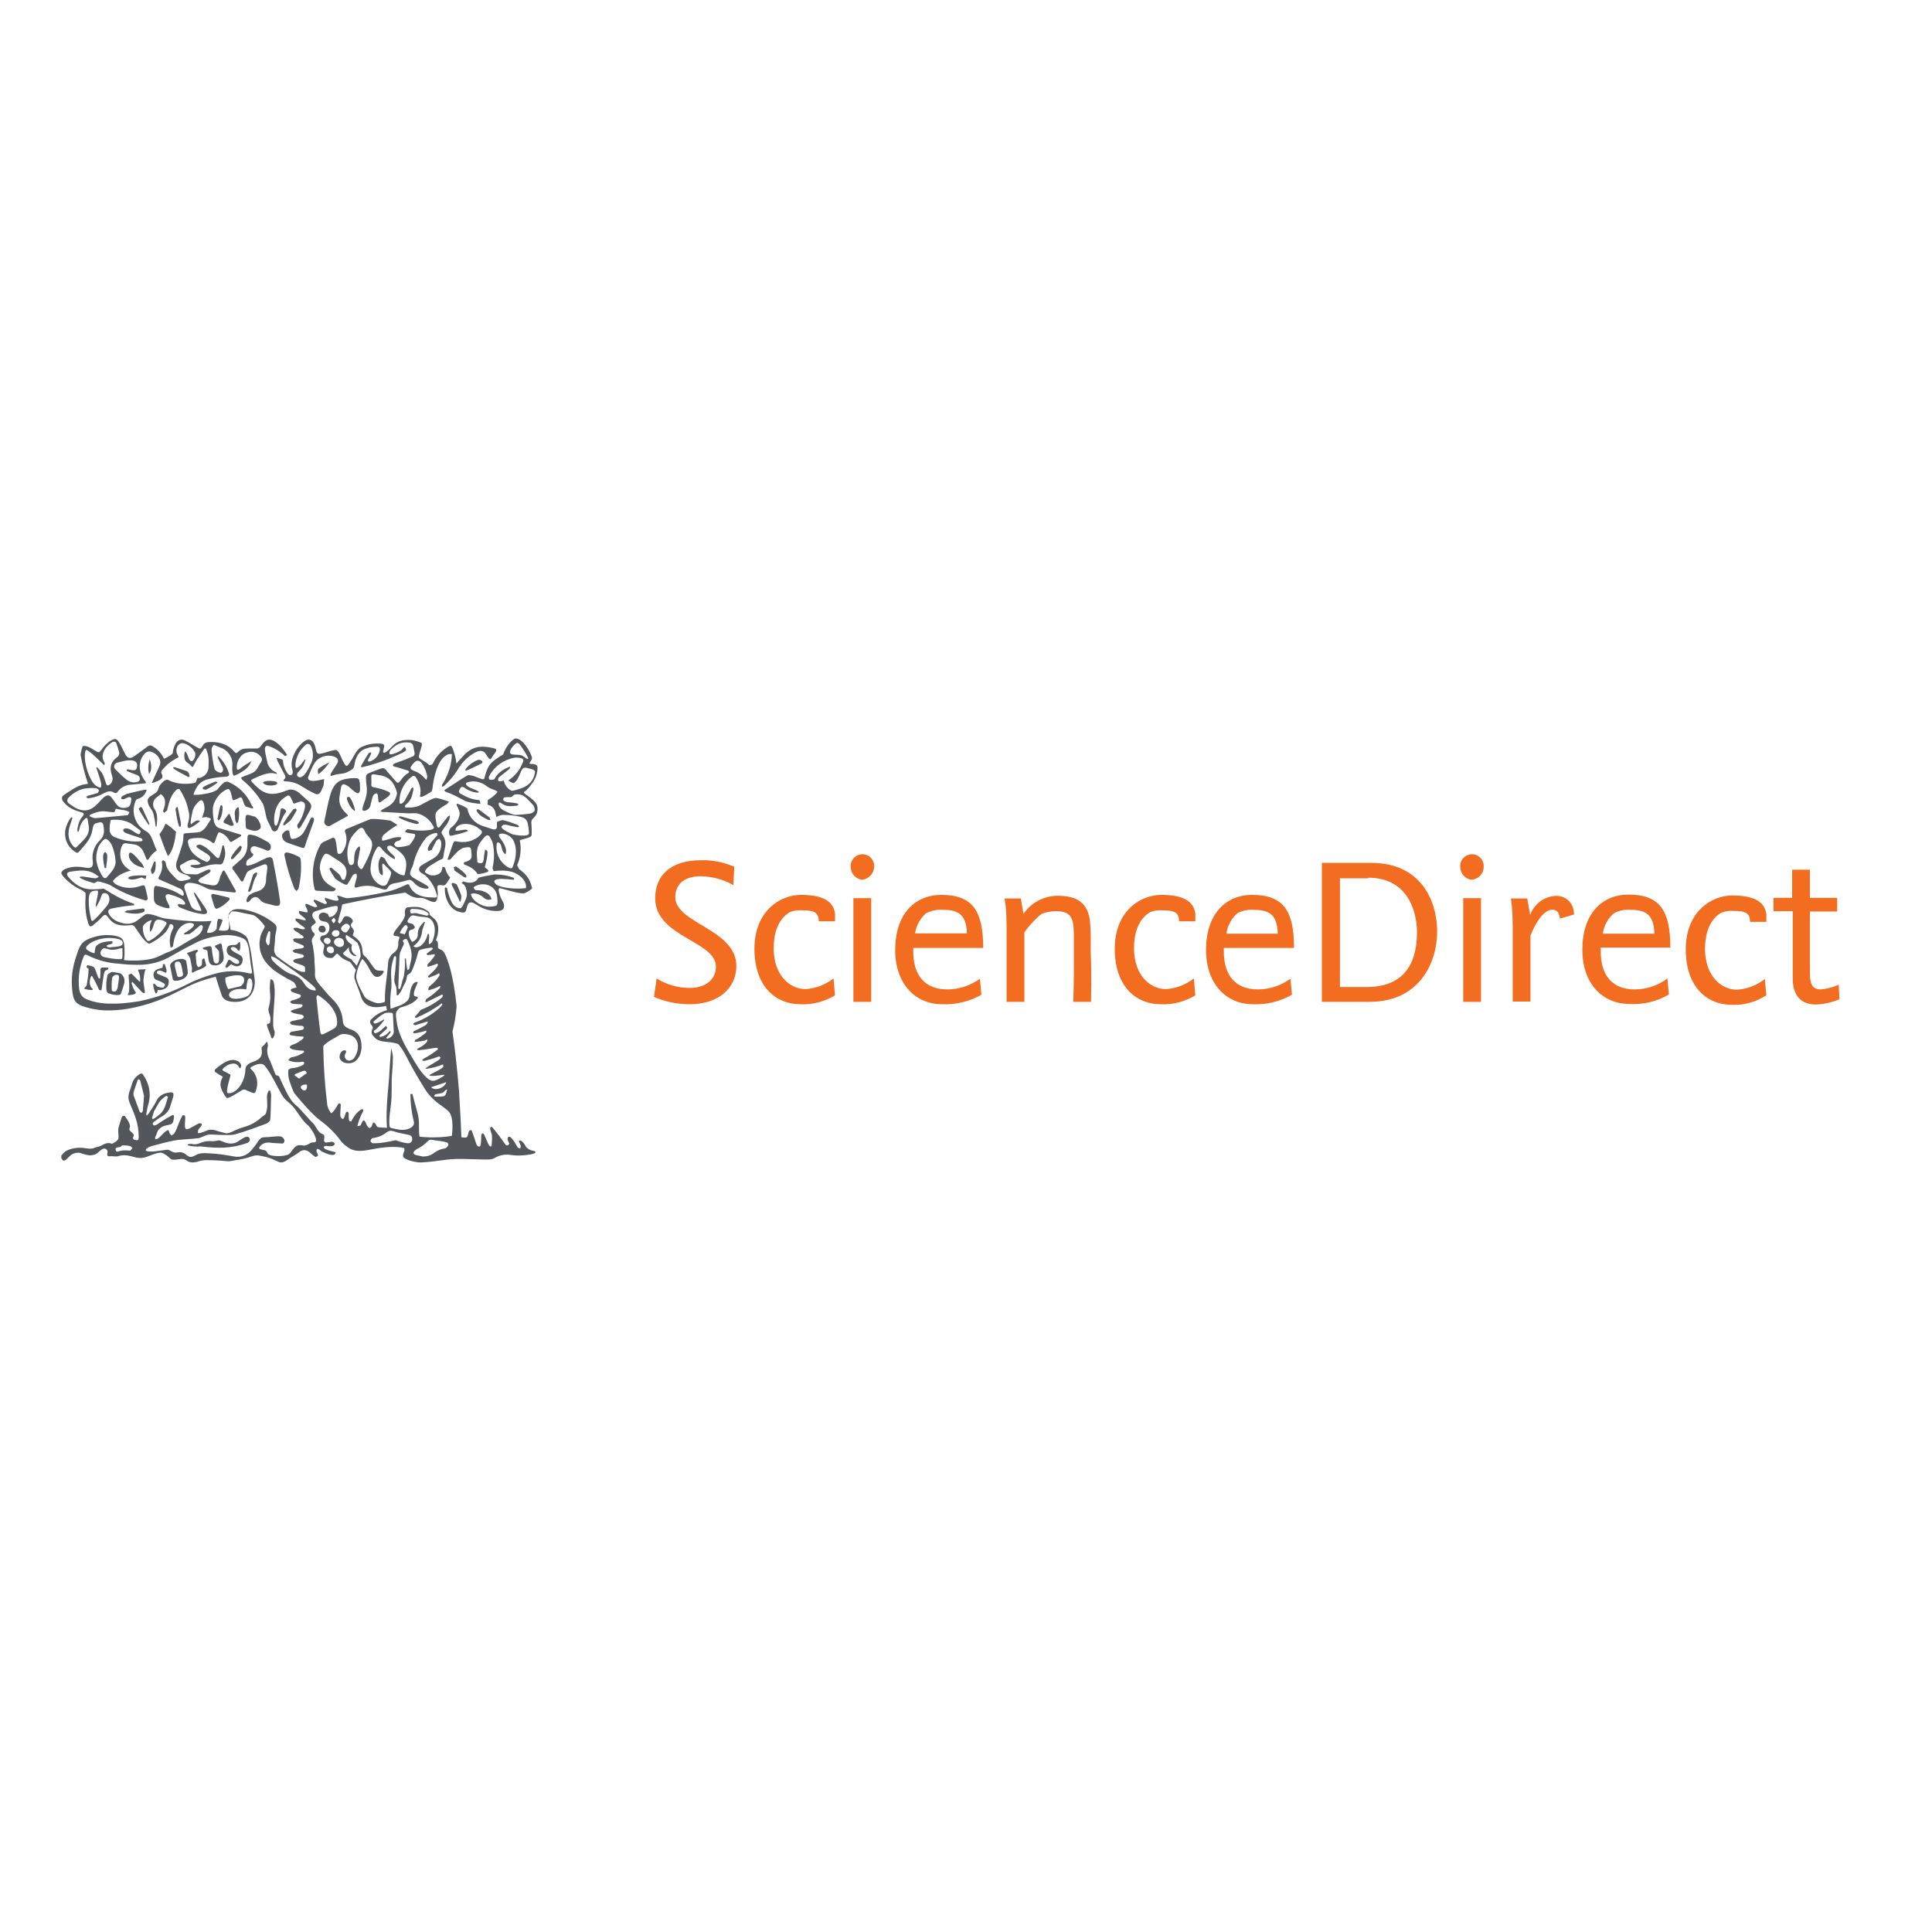 <?xml version="1.0" encoding="utf-8"?>
<!-- Generator: Adobe Illustrator 19.2.1, SVG Export Plug-In . SVG Version: 6.00 Build 0)  -->
<svg version="1.1" id="layer" xmlns="http://www.w3.org/2000/svg" xmlns:xlink="http://www.w3.org/1999/xlink" x="0px" y="0px"
	 viewBox="0 0 652 652" style="enable-background:new 0 0 652 652;" xml:space="preserve">
<style type="text/css">
	.st0{fill:#F36D21;}
	.st1{fill:#53565A;}
</style>
<g>
	<path class="st0" d="M232.8,338.9c-4.2,0-8.3-0.8-12.1-2.5l0.9-6.2c3.3,2.1,7.2,3.2,11.1,3.2c6.3,0,8.9-3.6,8.9-7.1
		c0.1-8.8-20.5-10-20.5-23.2c0-7.1,4.6-12.8,15.5-12.8c3.9-0.1,7.7,0.7,11.2,2.2l-0.3,6.2c-3.3-1.9-7.1-2.9-10.9-3
		c-6.7,0-8.7,3.6-8.7,7.1c0,8.9,20.6,10.7,20.6,23.2C248.5,333.2,242.8,338.9,232.8,338.9z"/>
	<path class="st0" d="M281.8,335.9c-3.5,2.1-7.5,3.2-11.6,3c-8.9,0-15.6-6.5-15.6-18.7c0-12.8,8.7-18.2,15.7-18.2
		c6.4,0,10.9,1.6,11.5,6.3c0,0.7,0,1.7,0,2.6h-5.5c0-3-1.6-3.7-5.7-3.7c-1.4-0.1-2.7,0.1-4,0.6c-0.6,0.4-5.5,2.8-5.5,12.2
		c0,9.4,5.7,13.8,10.7,13.8c3.5-0.2,6.8-1.5,9.5-3.6L281.8,335.9z"/>
	<path class="st0" d="M291,296.9c-2.2-0.2-3.9-2.1-3.9-4.3c-0.2-2.2,1.4-4.1,3.6-4.3c2.2-0.2,4.1,1.4,4.3,3.6c0,0.2,0,0.5,0,0.7
		C294.9,294.8,293.2,296.6,291,296.9z M288,303.1h6v35h-6V303.1z"/>
	<path class="st0" d="M308.2,319.8v1.2c0,8.4,4.1,12.9,11.5,12.9c4,0,7.8-1.3,11-3.6l0.5,5.4c-4,2.3-8.7,3.4-13.3,3.2
		c-8.9,0-15.8-6.8-15.8-18.3c0-12.1,6.6-18.6,15.6-18.6c10.7,0,14.1,5.6,14.1,17.9H308.2z M326.3,315c-0.2-6.8-3.2-8-8.9-8
		c-1.7,0-3.3,0.4-4.9,1.2c-2,1.8-3.3,4.2-3.7,6.8H326.3z"/>
	<path class="st0" d="M368.2,338.1h-6c0,0,0.3-8.1,0.2-15.2c0,0,0-4.6,0-7.4c-0.1-5.3-0.6-8-6-8c-1.7,0-3.3,0.3-4.9,0.9
		c-2.2,1.8-4.1,3.9-5.8,6.2v23.5h-6v-25.3c0-2.3-0.1-4.7-0.3-7l-0.4-2.6h5.5l0.9,5.2c2.6-3.8,6.8-6,11.4-6.1c6.3,0,10.5,2,11.1,9.2
		c0.3,3.5,0.2,7,0.2,10.5C368.4,327.6,368.2,338.1,368.2,338.1z"/>
	<path class="st0" d="M403.4,335.9c-3.5,2.1-7.5,3.2-11.6,3c-8.9,0-15.6-6.5-15.6-18.7c0-12.8,8.7-18.2,15.7-18.2
		c6.4,0,10.9,1.6,11.5,6.3c0,0.7,0,1.7,0,2.6h-5.5c0-3-1.6-3.7-5.7-3.7c-1.4-0.1-2.7,0.1-4,0.6c-0.6,0.4-5.5,2.8-5.5,12.2
		c0,9.4,5.7,13.8,10.7,13.8c3.5-0.2,6.8-1.5,9.5-3.6L403.4,335.9z"/>
	<path class="st0" d="M413,319.8v1.2c0,8.4,4.1,12.9,11.5,12.9c4,0,7.8-1.3,11-3.6l0.5,5.4c-4,2.3-8.6,3.4-13.2,3.2
		c-8.9,0-15.8-6.8-15.8-18.3c0-12.1,6.6-18.6,15.6-18.6c10.7,0,14.1,5.6,14.1,17.9H413z M431.2,315c-0.2-6.8-3.2-8-8.9-8
		c-1.6,0-3.2,0.4-4.6,1.1c-2.1,1.8-3.5,4.3-3.8,7H431.2z"/>
	<path class="st0" d="M462.1,338.1h-16v-46.9h16.7c16.5,0,22.2,12.5,22.2,23.2C485,324.8,479.1,338.1,462.1,338.1z M461.8,296.4
		h-9.6v36.7h8.9c11.9,0,17.1-6.9,17.1-18.6c-0.1-8-3.8-18.3-16.4-18.3V296.4z"/>
	<path class="st0" d="M496.7,296.9c-2.2-0.2-3.9-2.1-3.9-4.3c-0.2-2.2,1.4-4.1,3.6-4.3c2.2-0.2,4.1,1.4,4.3,3.6c0,0.2,0,0.5,0,0.7
		C500.7,294.8,499,296.6,496.7,296.9z M493.8,303.1h6v35h-6V303.1z"/>
	<path class="st0" d="M531.3,308.6l-4.9,1.4c0-0.5-0.2-3-2.5-3c-3.4,0-6.2,5.7-7.4,8.7V338h-6v-25.4c0-2.3-0.1-4.6-0.3-6.8l-0.3-2.6
		h5.5l1,5.6c1.2-3.5,4.3-6,8-6.4c3.3-0.5,6.3,1.8,6.7,5.1c0,0,0,0,0,0c0,0.5,0.1,0.9,0.1,0.9V308.6z"/>
	<path class="st0" d="M540.2,319.8v1.2c0,8.4,4.1,12.9,11.5,12.9c4,0,7.8-1.3,11-3.7l0.5,5.4c-4,2.4-8.7,3.5-13.4,3.2
		c-8.9,0-15.8-6.8-15.8-18.3c0-12.1,6.6-18.6,15.6-18.6c10.7,0,14.1,5.6,14.1,17.9H540.2z M558.3,315c-0.2-6.8-3.2-8-8.9-8
		c-1.6,0-3.2,0.4-4.6,1.1c-2.1,1.7-3.5,4.2-3.9,7H558.3z"/>
	<path class="st0" d="M596.1,335.9c-3.5,2.2-7.5,3.4-11.6,3.2c-8.9,0-15.6-6.5-15.6-18.7c0-12.8,8.7-18.2,15.7-18.2
		c6.4,0,10.9,1.6,11.5,6.3c0,0.7,0,1.7,0,2.6h-5.5c0-3-1.6-3.7-5.7-3.7c-1.4-0.1-2.7,0.1-4,0.6c-0.6,0.4-5.5,2.8-5.5,12.2
		c0,9.4,5.7,13.8,10.7,13.8c3.5-0.2,6.8-1.5,9.5-3.6L596.1,335.9z"/>
	<path class="st0" d="M620.8,337.2c-2.5,1.1-5.3,1.7-8,1.8c-4.6,0-7.8-2.6-7.8-8.8v-22.7h-6.5v-4.5h6.3v-9.5h6v9.5h9.2v4.6h-9.2
		v20.8c0,4,1,5.5,3.7,5.5c2.1-0.2,4.1-0.7,6-1.6L620.8,337.2z"/>
</g>
<path class="st1" d="M65.5,316.5c1.7-0.9,2.7-2,2.9-3.3c0.3-1.2-0.8-1.1-1-0.8c-1,0.8-2.2,2-3.4,2.8c-0.6,0-1.1,0.1-1.7,0.2
	c-0.1-0.1-0.3-0.3-0.2-0.4c1.1-0.7,2.3-1.4,3.1-2.3c0.5-0.6,0.3-1.1-0.7-1.2c-1.1-0.2-2.4,0.3-3.4,1.2c-1.7,1.4-2.5,4.6-2.7,6.6
	c-0.3,0.4-0.4,0.4-0.8,0.5c-0.6-2.2-0.3-4.6,0.9-6.6c0.1-0.4,0-1.1-0.6-1.3c-0.3-0.1-0.5-0.1-0.7,0.3c-0.8,2.4-2.3,3.4-4.3,4.9
	c-0.2,0.1-2,1.2-2.5,1.4c-1.6-0.5-3.4-3.5-4.9-5.7c-0.3-0.4-0.8-0.7-1.3-0.6c-3.3,0.4-5.8,0.1-7.6-2.5c-0.8-1.1-1.2-1.3-2.1-0.3
	c-1.1,1.2-2.2,2.1-3.3,3c-0.6,0.4-1,0.3-1.3-0.5c-0.8-2.3-1.1-4.6-1.1-7c0-1,0.1-2.5,0.1-3.5c-0.6-0.6-1.3-1.1-2.1-1.4
	c-2.8-1.3-6.1-4.4-6.1-5.4c0-0.2,0.2-0.7,1-1.2c4-1.8,7.2-0.3,8.4-0.5c1-0.1,1.4-0.8,1.2-2.3c-0.4-2.7,0.6-5.4,2.6-7.2
	c1.4-1.5,1.3-3.1,1-4.9c-0.2-0.8-0.4-1-1.2-1c-2.2,0.5-2.1,0.5-2.5,2.5c-0.2,1.3-0.7,2.5-1.4,3.6c-0.9,1.4-2.1,2.6-3.1,3.8
	c-0.4,0.5-0.8,0.5-1.3,0.1c-3.1-1.9-4.3-5.8-2.8-9.2c0.4-1,0.9-2,1.5-2.5l0.3,0.1c0,0.2,0,0.4-0.1,0.6l-0.7,2.1
	c-0.8,2.4-0.7,4.7,0.9,6.7c0.5,0.7,1,0.9,1.3,0.6c1-1,2.1-2,3-3.1c1.1-1.3,1.4-2.8,1.1-4.3c-0.1-0.6-0.2-1.2-0.3-1.8
	c-0.1-0.9-0.5-0.8-1-0.3c-1,1-1.5,1.8-1.9,3.7c-0.1,0.3-0.2,0.5-0.4,0.7c-0.2-0.3-0.2-0.6-0.2-1c0.3-1.7,0.7-3.1,1.7-4.2
	c0.7-0.8,0.5-1.2-0.1-1.4c-2.4-0.7-4.4-1.3-6.3-3.6c-0.3-0.3-0.5-0.8-0.5-1.2c0-0.5,0.2-0.8,0.8-1.2c2.1-1.4,4.2-2.9,6.3-3.4
	l1.7-0.3c-1-2.9-1.9-6.5-2.5-9.7c0-0.7,0.5-2.5,0.7-3c0.4-0.1,1-0.1,1.8,0.2c1,0.4,1.8,1,2.7,1.5c0.9,0.5,1.1,0.5,1.7-0.3
	c1-1.4,2.1-2.6,3.5-3.4c0.5-0.2,0.8-0.4,1.2-0.4c0.5,0,0.8,0.3,1.3,1c0.8,1.3,1.5,2.8,2.2,4.2c0.8,1.4,1.7,1.5,3,0.6
	c1.4-1,2.7-1.9,4-2.9c1.2-1,1.5-1,2.9,0c1.2,0.8,2.5,2.3,3.1,3.7c0.1,0.2,2.9-1.3,3-1.9c0.1-1.2,0.4-2.1,0.9-3
	c0.6-1.2,1.4-1.5,2.2-1.5c0.7,0,2,0.8,3,1.4l2.1,1.2c1.1,0.6,1.2,0.6,1.8-0.4c0.7-1.2,1.4-1.4,2.9-1.4c3,0,5.8,0.8,7.9,3.3
	c0.4,0.5,0.7,0.6,1.2,0.1c0.9-0.9,1.7-1.2,3.3-1.2h2.8c0.6,0,1,0,1.6-0.8c0.8-1.1,1.6-2.2,2.9-2.2c2,0,4.6,2.8,6,5.2l-0.7,0.4
	c-1.5-1.5-3.3-2.6-5.2-3.3c-1.2-0.5-1.7,0-1.6,1.3c0.2,1.5,0.6,3,0.9,4.4c0.4,1.4,1.6,2.6,3,3.1l0.1,0.5c-0.2-0.1-0.5-0.1-0.8-0.2
	c-0.9-0.2-1.7-0.1-2.6,0.1c-1.7,0.4-3.2,1.1-4.7,1.8c-0.7,0.4-0.7,0.5-0.1,1.2c0.8,0.8,1.6,1.7,2.6,2.4c2.7,2,5.4,1.6,8.3,0.5
	l1.4-0.5c1.3-0.2,2.6,0.3,3.6,1.2l3,2.7c1,0.9,1.2,1.7,0.6,2.9c-1,1.9-2.1,3.9-3.2,5.7c-0.2,0.3-0.4,0.5-0.7,0.7
	c-0.4-0.3-0.7-1-0.3-1.6c1.3-1.7,2.1-4,2.4-5.6c0.3-1.5-0.6-2.3-2-1.9l-1.3,0.5c-0.5,0.2-0.7,0-0.8-0.5c-0.2-0.5-0.4-0.8-0.6-1.3
	c-0.4-0.8-0.8-1.1-1.5-0.6c-1.3,0.8-2.1,1.5-2.9,2.8c-1.1,2-1.5,4.2-1.2,6.5c0,0.3,0.3,0.5,0.4,0.7c0.3-0.1,0.5-0.3,0.6-0.6
	c0.4-1,0.6-1.9,0.8-3c0.1-0.6,0.2-1.6,0.4-2.1c0.1-0.3,0.6-0.2,0.8-0.1c0.6,0.2,0.9,0.6,1,1c-1.3,1.6-2,3.9-2.9,6
	c-0.1,0.3-0.7,0.7-1,0.7c-0.4,0-0.9-0.4-1-0.7c-0.5-1.3-1.4-2.6-1.8-4c-0.9-4.5-1.2-4.8-1.4-5c-1.8-2.9-4-5.5-6.7-7.7
	c-0.2-0.2-0.3-0.5-0.5-0.7c0.2-0.1,0.4-0.3,0.7-0.4l2.6-1c1.1-0.4,1.9-1.1,2.4-2.1c0.3-0.6,0.7-1.2,1.1-1.8c0.5-0.8,0.4-1.3-0.2-2
	c-1.1-1.3-2.8-1.8-4.4-1.3c-1.7,0.4-2.7,1.6-3.3,3.2c-0.2,0.6-0.3,1.2-0.3,1.8c0,0.9,0.3,1.1,1,0.6c1.2-1,2.6-1.8,4-2.7
	c-0.6,1.4-1.5,2.5-2.7,3.3c-0.8,0.5-1.6,1-2.5,1.4c-0.7,0.5-1,0.3-1.2-0.5c-0.2-0.9-0.1-1.8-0.1-2.7c0.2-2.7-1.4-5.1-4-6l-2.2-0.9
	c-0.6,0.4-0.9,1.2-0.8,1.9c0.2,2.4,0.5,4.2,1,6.2c0.4,0.8,1.3,1.2,2.2,1.3c0.6-0.3,1-1.1,0.3-2.3l-1.1-2.1c-0.1-0.3-0.2-0.5-0.3-0.8
	c-0.1-0.1-0.1-0.3,0-0.4c0.1,0.1,0.3,0.1,0.5,0.3c1.4,1.5,2.5,3.2,3.2,5.3c0.3,0.8,0,1.2-0.8,1.3c-1.8,0.1-3.7,0.3-5.5,0.7
	c-2.9,0.6-3.9,1.7-4.9,3.6c-0.4,0.8-0.7,1.4-0.7,1.8c1,0.1,2.2,0,3.9-0.3c1.4-0.2,2.8-0.6,4-1.3c0.8-0.9,1.4-1.8,2.5-2.6
	c0.4-0.2,1.1-0.3,1.4-0.1c3.4,1.5,6.1,4.1,7.6,7.4c0.1,0.4,0.4,0.7,0.6,1c0.3,0.4,0.2,0.5-0.3,0.5c-0.7-0.2-1.4-0.4-2-0.6
	c-0.2-0.1-0.4-0.5-0.6-0.8l-0.6-1.7c-0.3-0.7-0.5-0.7-1.2-0.4l-1.3,0.6c-0.5,0.2-0.7,0.3-0.9-0.3c-0.1-0.8-0.4-1.6-0.6-2.4
	c-0.3-0.9-0.7-1.1-1.5-0.7c-1.6,0.8-2.9,2.2-3.7,3.8c-0.8,1.6-1.1,2.7-0.4,7c0.2,0.8,0.8,1.8,1.6,2.1l7.2,2.2c0.4,0,0.6,0.4,0.1,0.7
	c-0.9,0.6-1.9,1.1-2.8,1.7c-0.4,0.3-0.7,0.1-0.9-0.3c-0.6-1.2-1.7-2.2-3-2.7c-0.5-0.2-0.7-0.1-0.9,0.4c-0.4,0.8-0.7,1.9-1,2.7
	c-0.2,0.4-0.4,0.6-0.8,0.3c-2.1-1.7-4.2-1.8-6.7-1.5c-1.3,0.2-1.8,0.5-1.5,1.8c0.7,3.5,3.7,5.1,6.3,6.2c0.4-0.1,0.7-0.4,0.9-0.7
	c0.4-0.6,0.3-1.1-0.3-1.6c-1-0.9-3.1-1.8-4.1-2.8c-0.2-0.6,1-1,1.7-0.6c1.9,0.8,3.3,2.4,4.8,3.9c0.8,0.7,1.1,0.7,1.4-0.4
	c0.3-0.8,0.6-2.1,0.8-3.1c0.1-0.5,0.4-0.3,0.6,0c0.2,0.7,0.4,1.6,0.4,2.5c0,0.9-0.3,1.7-0.6,2.5c-0.1,0.8-0.8,1.3-1.5,1.1
	c-3.2-0.3-5.6,1.2-7.6,1.3c-0.4,0-1.4-0.3-1.8-0.5c-0.7-0.5,0.3-0.6,0.5-0.6c0.8,0,2.1,0,2.7-0.4c-0.2-0.3-0.5-0.6-0.9-0.8
	c-1.8-1.5-3.8,0.1-5.3,0.9c-0.9,0.5-0.9,0.6-0.6,1.5c0.6,1.4,1.5,1.9,2.9,1.9c0.8,0,1.5,0.1,2.3,0.1c0.4,0,0.8-0.1,1.1-0.3
	c1-0.4,1.9-0.9,2.9-1.3c1.2-0.2,1.1,0.4,0.6,1l-2.4,1.5c-0.2,0.1-0.5,0.2-0.7,0.4c-0.3,0.2-0.7,0.7-0.7,0.8c0.1,0.3,0.5,0.6,0.9,0.8
	c1.1,0.3,2.2,0.5,3.3,0.7c1.7,0.3,2.4-0.1,2.9-1.8c0.2-0.9,0.6-1.8,1-2.7c0.3-0.5,0.6-0.6,0.9-0.1c1.2,2.2,2.4,4.3,3.6,6.4
	c0.2,0.5,0,0.7-0.4,0.7c-2.7-0.3-5.4-0.6-8-1c-0.9-0.1-1.8-0.7-2.7-1.1c-1.3-0.7-2.8-1.1-4.4-1.2c-1.3,0-2.1,0.8-1.7,2.1
	c0.6,1.8,1.3,3.8,2.1,5.6c0.5,1.3,1.8,1.7,3.1,1.8c0.7,0.1,0.4-0.4,0.3-0.7l-2.2-4.8c-0.3-0.8-0.1-0.9,0.4-0.3
	c1.2,1.8,2.5,3.6,3.6,5.4c0.7,1.2-0.1,1.5-1,1.5c-2.8-0.3-5.4-1.2-8-2.3c-0.3-0.1-0.7-0.7-0.6-0.9c0.5-0.5,1.1,0,1.7,0
	c0.7,0.1,0.9-0.2,0.7-0.7c-0.3-0.6-0.8-1-1.3-1.3c-1.3-0.7-2.6-1.1-4-1.5c-0.8-0.1-1.4,0.2-1.2,1c0.2,1,0.7,1.8,1.2,2.8
	c0.1,0.3,0.1,0.7,0.1,0.9c-0.5,0-1.1,0.1-3.2-0.7c-2.1-0.9-2.1-1.4-2.1-4c0-0.5,0-1.6,0.1-2.1c0.2-0.7,0.3-0.8,0.9-0.7
	c2.2,0.4,4.4,1,6.5,2.1c0.7,0.3,1.3,0.8,1.9,1.1c0.5,0.2,0.8,0,0.7-0.6c-0.1-0.7-0.5-1.4-1.2-1.7c-2.3-1-4.6-2.1-6.8-3
	c-0.5-0.2-0.7-0.4-0.4-1c0.9-1.5,1.4-3.2,1-5.1c0-0.1,0.2-0.3,0.4-0.5c0.6,0.2,1,0.7,1,1.3c0.2,1.6,1.3,2.7,2.3,3.8
	c2.1,2.2,2.1,2.2,5.1,1.5c0.4-0.1,0.7-0.3,1-0.6c-0.3-0.2-0.6-0.6-1-0.8c-0.5-0.3-1.2-0.4-1.8-0.7c-2-0.7-2.6-2.2-1.9-4.3
	c0.7-1.9,1.3-3.8,1.9-5.8c0.2-0.9,0.3-1.9,0.3-2.9c0-0.5,0.4-0.5,0.7-0.6l4.3-0.3c1.1-0.1,2.4-1.4,2.8-2.1l1.5-2.4
	c-0.8-0.7-2-0.8-3-0.4c0.3-1.1,0.8-2.1,0.8-3.1c0-0.7-0.1-1.5-0.4-2.2c-0.3-0.7-0.7-0.8-1.3-0.4c-1,0.9-1.9,1.9-2.3,3.4
	c-0.3,1.4-0.9,4-0.6,4.5c0.7-0.5,1.5-1.2,2.1-1.3c0.3-0.1,0.8,0,1,0.2c-1,0.9-2.1,1.7-3.2,2.2c-0.8,0.4-1.1-0.1-1-0.9
	c1-3.6,0.4-3.9,0.1-5.7c-0.5-2.2-1.5-4.3-2.7-6.2c-0.4-0.5-1-0.3-1.8,0.7c-1.3,1.6-1.7,3-2.4,5.7l-0.1,0.6l-1,0.8l-0.4-0.5
	c0.4-1.3,0.7-2,0.7-3c0-1.3-0.5-2.1-1.4-2.8c-1,0.7-2,1.5-2.2,1.9c-0.6,1-0.6,2.2,0.1,3.2c1.1,1.8,0.9,3.7,0.6,5.9l-0.3-0.1
	c-0.1-1.4-0.4-2.8-0.7-4.2c-0.2-0.9-0.8-1.6-1.3-2.4c-0.5-0.7-0.9-2.2-0.5-2.8c0.6-1,2.3-1.5,3-2.4c0.7-1,0.4-1.5,1.2-2.4
	c0.5-0.6,1.7-1.9,2.5-1.5c2.5,1.3,5.2,1.5,7.9,1.2c1.2-0.2,1.5-0.1,1.8-1.3c0.3-1,0.4-0.3,1.4-0.7c1.7-0.6,2.6-2.1,2.6-3.9
	c0-1,0.1-2-0.1-3.1c-0.1-0.9-0.4-1.7-0.7-2.5c-0.2-0.5-0.6-0.4-0.8,0c-0.7,0.9-1.9,2.7-2.5,3.7l-1,1.8c-0.1,0.5-0.4,0.6-0.8,0.1
	c-0.4-0.5-0.9-0.9-1.5-1.3c-0.9-0.6-1-2.4-0.6-3.6c0.4,0.2,0.7,0.7,0.9,1.3c0.4,0.8,0.5,1.7,1.1,1.9c0.8,0.4,1.6-1.3,1.5-2.4
	c0-0.3-0.1-0.6-0.3-0.8c-0.8-1.5-2.8-2.8-4.1-2.8c-1.4,0-2.4,1.8-1.8,3.5c0.2,0.4,0.4,0.8,0.6,1.2c-3.4,1.8-4.3,2.9-5.7,4.5
	c-0.1,0.2-0.3,0.7-0.1,1c0.6,1.2,0.4,1.6-0.9,2.4c-0.6,0.3-1.4,0.6-2,0.8c-0.1,0.1-0.2-0.1-0.4-0.1c0-0.1,0.1-0.2,0.2-0.3
	c0.8-1.9,1.7-3.6,2.5-5.5c0.8-2-1-3.9-2.6-4.5c-1.1-0.4-1.9-0.2-2.7,0.8c-1.8,2.1-2.2,5.7,0.4,9c0.4,0.6,0.3,0.8-0.4,0.8
	c-1.5,0.1-2.9,0.3-4.4,0.4c-1.8,0.1-3.4,0.9-4.5,2.4c-0.3,0.5-0.7,0.6-1.2,0.3c-1.1-0.7-2.1-0.5-3.3,0.1c-1.7,1-3.5,1.6-5.5,1.8
	c-0.2,0-0.4-0.2-0.6-0.4c0.1-0.1,0.3-0.4,0.7-0.5c1.2-0.3,2.1-0.6,3.2-0.9c0.2-0.2,0.3-0.7,0.4-0.9c-0.2-0.3-0.6-0.6-0.9-0.7
	c-1-0.1-2-0.1-3,0c-2.6,0.2-4.6,1.5-6.2,3c-0.8,0.8-0.8,1.6,0,2.2c1.9,1.4,4,2.8,6.6,2.1c1.8-0.6,3-2,4.2-3.3c1-1.1,2.2-2.3,3.4-1
	c1.7,1.9,2,4,4.8,3.6c1.1-0.1,1.5-0.5,1.8-1.5l0.2-1.2c0.1-0.7-0.3-1.1-1.1-0.8c-0.5,0.2-0.9,0.4-1.4,0.6c-0.3,0.1-0.6,0-0.9-0.1
	c0-0.3,0.1-0.7,0.2-0.8c0.5-0.3,1.1-0.6,1.7-0.9c2.1-0.5,4-1,6.1-1.4c0.2,0,0.4,0,0.6,0l-0.2,0.6c-0.7,1.7-1.8,2.2-3.1,2.6
	c-0.2,0.1-0.5,0.5-0.7,1.3c-0.9,2.6-0.3,5.6,1.5,7.7c0.7,0.7,1.5,1.4,2.4,1.9c1.4,0.8,1.8,2.2,2.4,3.7c0.3,0.9,0.7,1.8,1.1,2.7
	c-1.2,0.8-2.1,1.8-2.8,3c-0.3,0.3-0.5,0.2-0.7-0.1l-0.8-2c-0.7-1.7-1.9-2.9-3.9-3c-0.7-0.1-1.4-0.2-2.1-0.3
	c-0.8-0.1-1.3,0.3-1.6,1.2c-1.1,3.3-0.1,6.2,3.1,8c-2.6,0.7-4.6,1.7-6,3.5c0.1,0.5,0.9,1.2,1.9,1.6c2.5,1,5.1,0.9,7.4,0.1
	c1.4-0.5,1.4-0.2,1.7,0.8l0.7,3.1c0.1,0.7-0.3,1.2-1,0.9c-3.8-1.1-8.3-2.9-11.6-5.1c-1.4-0.6-2.8-1-4.3-1.3
	c-0.5,0.3-0.9,0.7-1.4,0.6c-1.4-0.4-2.8-0.9-4.1-1.5c-0.7-0.4-0.7-0.6,0.1-0.7c1.3,0,3.6,0.6,4.8,0.6c1.2-0.4,1.2-0.6,0.4-1
	c-2.8-2.2-6-1.7-9.1-1.2c-1.1,0.2-1.2,0.8-0.6,1.7c4,4.6,7,4.5,12,4c3.2,2,6.4,3.9,10.2,5.1l0.1,0.5c-2.7,0.2-5.2,0.6-7.6,1.1
	c-1.2,0.2-1.5,1-0.8,2.1c1,1.6,2.6,2.4,4.4,2.8c1.3,0.4,2.6,0.3,3.9-0.2c1.5-0.7,2.5-1.9,3.9-2.7c0.8-0.4,2.2,0.1,3.1,0.3
	c1.3,0.4,2.5,1,3.8,1.1c5.2,0.7,10.6,1.2,15.4,0.8c-0.6,1.1-1,2.2-1.4,3.3c-0.3,0.7,0,0.8,0.7,0.7c1,0,2-0.6,2.4-1.4
	c0.1-0.8,0.1-1.5,0.2-2.3c0.1-0.4,0.2-1,0.5-1c0.2,0,1.4,0.2,1.3,0.5c-0.4,1.2-0.8,2.1-1.3,3.3c0.4,0.1,0.9,0.2,1.4,0.2
	c1.9,0,2.2-0.3,2.1-2.2c0-0.6-0.1-1.1-0.2-1.6c-0.2-1.5,0.1-2.4,1.3-3.1c1.2-0.6,2.5-0.4,3.7-0.3c3.8,0.7,7.5,2.3,10.5,4.8
	c1.5,1.2,0.2,2.9,0.2,5.2c0,1.5-0.3,2.9-0.3,3.7c0.1,1.2,0.6,1.8,1,2.2c1.3,1,2.8,2,4.2,3c1.5,0.9,2.2,1.5,3.9,2.1
	c0.4,0.1,0.9,0.1,1.3,0.1c0.1-0.6,0.1-1.2-0.1-1.8c-0.8-0.6-2-0.8-3.3-1.3c-0.2-0.1-0.5-0.4-0.6-0.7c0.3-0.3,0.6-0.5,1-0.6l2.2-0.4
	c0.1-0.1,0.4-0.3,0.5-0.5c-0.1-0.2-0.3-0.4-0.4-0.5c-0.9-0.3-2.1-0.5-2.8-0.7c-0.3-0.1-0.4-0.4-0.7-0.6c0.3-0.3,0.7-0.5,1.1-0.6
	l2.2-0.3c0.2-0.1,0.4-0.2,0.6-0.4c-0.1-0.2-0.2-0.5-0.4-0.6c-0.4-0.2-2.7-1-3-1.3c-0.2-0.2-0.2-0.5-0.3-0.8c0.3-0.1,0.7-0.3,1-0.2
	l1.8,0c0.3,0,0.6-0.1,0.8-0.4c-0.1-0.2-0.3-0.4-0.5-0.6c-0.9-0.5-1.2-0.9-2.2-1.4c-0.4-0.3-0.7-0.5-0.8-1.1c0.4-0.1,0.8-0.1,1.3-0.1
	c0.7,0.2,1,0.4,1.8,0.5c0.2,0.1,0.5,0,0.8-0.1c0-0.2-0.1-0.4-0.2-0.5c-0.3-0.3-0.6-0.4-1-0.7c-0.5-0.3-1.4-1.2-1.9-1.6
	c-0.1-0.1-0.1-0.5-0.1-0.7h0.5c0.7,0.1,1.7,0.4,2.2,0.5c1,0.2,0.9,0,0.4-0.7c-0.6-0.5-1.3-0.9-1.8-1.5c-0.1-0.2-0.1-0.6-0.1-0.9
	c1,0.1,1.9,0.5,2.8,0.5c0.1-0.1,0.1-0.3,0.1-0.5c-0.2-0.6-0.4-1.1-0.7-1.6c-0.2-0.7,0.1-0.9,0.6-0.7c0.7,0.3,1.7,0.8,2.4,1
	c0.3,0.1,0.7,0,1-0.1c-0.3-0.7-0.7-1.2-1.2-1.8c-0.1-0.2,0-0.4,0.2-0.6c1.1,0.3,2.3,1.1,3.3,1.4c0.5,0.2,0.8,0,0.9-0.2
	c0.1-0.3-0.7-1.1-0.7-1.4c0-0.2,0.1-0.3,0.2-0.4l1.9,0.6c1.4,0.4,2.2,0.5,2.4,0.2c0.3-0.1,0-0.7-0.4-1.5c1.1-0.1,1.3,0.4,3.2,0.8
	c0.7,0.2,11.1-1.3,15.4-2.6c1.7-0.5,3.6-1.4,5.2-2.1l0.5,0.1c1.2,3.1,3.7,4,6.3,4.3l2.4,0.1c0.7,0,0.9-0.2,0.7-0.9
	c-0.6-2.5-2-4.8-3.9-6.6l-1.6-1c-0.7-0.7-0.6-1.6,0.1-2.2c1.3-0.9,3.1-1.8,4.4-2.6c1.9-1.2,2.6-3.2,2.5-5.2c0-0.5-0.3-1-0.7-1.3
	c-0.4,0.1-0.7,0.4-1,0.7c-0.5,1.1-1.1,2-1.5,3c-0.4,0.2-0.8,0.3-1.1,0.4c-0.1-0.4-0.3-0.7-0.2-1c0.6-1.7,2.1-3.1,3.1-4.2
	c0.4-0.7-0.2-1-0.5-0.9c-1.1,0.2-2.3,0.7-3.2,1.6c-2.1,2.6-3.6,5.7-4.4,9.1c-0.2,0.9-0.6,1.2-0.8,2c-0.4,1.2-0.3,1.5,0.7,2.3
	c1.5,1,3.5,1.9,5,2.9c0.6,0.7,0.3,0.9-0.3,0.9c-1.6,0-3.1-0.7-4.2-1.9c-0.5-0.6-1-1-1.7-1.1c-1.5,0.4-3.6,1-5.1,1.2
	c-0.9,0.2-1.6,0.5-2.1,1.4c-0.3,0.7-0.9,0.8-1.7,0.6c-1.1-0.3-2.2-0.7-3.3-1c-1.9-0.3-3.7-0.2-5.5,0.4c-0.7,0.1-0.9-0.1-0.7-0.8
	c0.2-0.9,0.5-1.8,0.7-2.7c0-0.4,0.1-1-0.3-1.2c-0.4,0.2-0.9,0.3-1,0.5c-0.6,0.9-1,1.8-1.6,2.7c-0.4,0.7-0.5,0.7-1.3,0.4
	c-1.1-0.5-2.2-1.2-3.1-1.9c-0.7-1.2-1.5-2.2-1.9-3.2c-0.1-0.3,0.3-0.5,0.6-0.5c0.8,0.7,1.8,1.5,2.6,2.2c0.5,0.6,0.7,1.1,1,1.8
	c0.1,0.2,0.9,0.1,1-0.1c0.1-0.3,0.2-0.7,0.4-1.3c0.3-1.1,0.1-2.6-0.9-3.6c-1.3-1.3-2.1-1.5-3.8-2.7c-2.1-1.4-2.4-1.3-3.2,0.1
	c-0.6,1.2-1,2.4-1,3.9c0.6,3.4,1.4,4.8,5.4,6.8c0,0.2-0.1,0.4-0.3,0.6c-0.3,0.2-0.4,0.3-0.9,0.3c-1.5,0-3.5-0.1-5.1-0.2
	c-0.4,0-0.7-0.2-0.8-0.4c-1.3-5-0.6-10.4,1.8-14.9c0.2-0.5,0.6-0.8,1-1.1c0.9-0.4,2.2-1,3.1-1.4c0.5-0.2,0.7-0.1,1,0.4
	c0.4,1.3,0.5,2.3,0.6,3.4c0.1,0.7,0.1,1.4,0.4,1.5c0.7,0.3,1.3-0.3,1.6-0.8c1.3-2,1.6-4.3,0.7-6.7c-0.1-0.2,0.1-0.7,0.4-0.8
	c2.8-1.1,5.4-2.3,8.3-3.4c1.6-0.1,3.6,0.1,6.5,0.5c0.5,0.1,1.5,0.9,2.5,1.5c-1.3,0.7-3.2,2.1-4.6,3.3c-0.4,0.4-0.8,0.9-0.5,2
	c1.1-0.1,1.7-0.4,2.5-0.6c1.3-0.4,2.1-0.6,3.1-0.6c0.3,0,0.6,0.1,0.8,0.1c0,0.3-0.2,0.6-0.4,0.9c-0.4,0.3-0.9,0.3-1.3,0.5
	c-0.4,0.3-0.8,0.7-0.6,1.2c0.2,0.3,0.7,0.7,1.1,0.7c1.3-0.1,2.6-0.2,3.9-0.7c0.6-0.5,2.9-3.6,1.6-3.8c-0.7-0.1-2.4-0.3-3-0.6
	c0.1-0.4,0.4-0.8,0.8-1c0.7,0.1,1.5,0.3,2.7,0.4c1.8,0.2,3.7,0.1,5.4-0.2c0.7-0.3,1-0.6,0.7-1c-1-2.1-2.8-3.7-5.1-4.4
	c-1-0.3-2.2-0.1-3.3-0.1L129,274c-0.2,0-0.4-0.2-0.6-0.3c0.2-0.1,0.4-0.3,0.5-0.4c0.8-0.5,1.8-0.9,2.6-1.5c1.3-0.9,2.1-2.1,2.4-3.7
	c0.1-0.3,0.1-0.6,0-0.8c-0.8-3.1-2.5-5.3-6-5.7l-1.7-0.3c-0.7,0-0.9,0.2-0.9,0.8c0,1.1,0.1,1.7,0,2.8c0,0.5,0.3,0.7,0.9,0.8
	c1.6,0.3,3.2,0.7,4.7,1.4c0.9,0.4,1.1,0.9,0,1.8l-2.5,1.8c-0.4,0.3-0.6,0.1-0.7-0.4c-0.1-0.7-0.1-1.4-0.2-2
	c-0.1-0.2-0.2-0.5-0.4-0.6c-0.6,0.1-1.1,0.5-1.3,1.1c-0.3,0.9-0.5,1.7-0.7,2.6c-0.1,1.1-0.9,1.9-1.9,2.2c-0.5,0.1-1-0.1-0.9-0.5
	c0.1-0.6,0.2-1.1,0.4-1.7c0.8-1.9,1.2-3.6,1.1-5.4c-0.2-1.3-0.3-2.6-0.3-3.8c0-0.5,0.3-1,0.8-1.2c1.5-0.6,2.9-1.2,4.5-1.7
	c0.6-0.2,1,0,1.4,0.5l3.2,3.7c0.8,0.9,1,0.9,1.8-0.1c0.6-0.9,1.4-1.8,2.4-2.4c0.6-0.3,0.6-0.8-0.1-1c-1.2-0.4-2.4-0.7-3.6-1.1
	c-0.3-0.1-0.6-0.1-0.9-0.2c-0.2-0.1-0.4-0.3-0.4-0.5c0-0.1,0.2-0.4,0.4-0.5c2.3-0.8,4.2-1.5,6.2-2.4c0.6-0.2,0.8-0.7,0.7-1.3
	c-0.1-0.7-0.3-1.4-0.4-2.1c-0.1-0.7-0.6-1.2-1.3-1.3c-2.8-0.3-4.4,0.5-6.3,2.4c-0.4,0.4-0.6,1-0.4,1.5c0.3,0.1,0.6,0.1,0.9,0
	c1-0.3,2.1-0.7,3-1.3c0.5-0.5,0.9-1.1,1.2-1.1c0.1,0,0.4,0.7,0.5,1c-0.3,0.3-0.5,0.7-2.7,1.6c-3.9,1.8-7.9,3.2-12.1,4.2
	c-0.6,0.1-0.5-0.3-0.4-0.5c0.8-1.4,1.6-2.8,2.5-4.2c0.8-0.5,1.1-0.3,0.7,0.5c-0.3,0.6-0.6,1.2-0.9,1.7c-0.1,0.5,0.1,0.7,0.5,0.6
	c1.9-0.5,3.3-2.2,3.5-4.1c0-0.7-0.3-0.9-1.1-0.9c-1,0.1-2.2,0.1-3.2,0.5c-2,0.5-3.1,1.8-3.8,3.6c-0.3,0.8-0.4,1.7-0.6,2.5
	c-0.2,0.9-1,1.3-1.8,1.7c-1.3,0.8-2,0.7-3.2,0.9c-1,0.1-2,0.4-2.9,0.7c0-0.3-0.1-0.6,0-0.8c0.7-1,1.3-2.1,1.9-3
	c1-1.4,0.7-2.2-0.8-2.8c-2.5-0.8-5.2,0.1-6.6,2.3c-0.8,1.3-1.4,2.9-2,4.3c-0.4,0.9,0,1.4,0.9,1.6c1.4,0.2,3.1-0.3,4.4-0.6
	c-0.1,0.4-0.1,2-0.3,2.4l-0.8,1.8c-0.5,0.9-1.1,1.2-2.1,0.7c-1.5-0.7-2.9-1.5-4.3-2.4c-1.5-1-3.3-1.6-5.2-1.7c-0.2,0-0.4,0-0.5,0
	c-0.6-0.1-0.7-0.4-0.3-0.7c0.5-0.4,0.5-0.9,0.2-1.5l-1.9-3.6c-0.4-0.7-0.7-1.4-0.9-2.1c0.4-0.1,2.2,0.5,2.2,0.8
	c0.1,1.9,0.7,3.3,1.7,4.6c0.8,0.8,1.5,0.3,1.6-0.5c0.1-1-1.3-2.7,0.6-6.5c0.7-1.7,3.1-4.6,4.7-4.6c0.8,0,1.5,0.4,2,1.6
	c0.3,0.6,0.5,1.9,0.7,2.4c0.2,0.6,0.5,0.8,1.1,0.8c1.5-0.2,3.6-1.1,5.3-1.3c1.1-0.1,1.9,2.5,2.4,3.5c0.8,1.4,1.2,2.7,2.2,1.1
	c1.6-2.2,2.4-4.7,4-5.5c2.2-1.1,4.6-1.5,7-1.2c0.7,0.1,1,0.4,0.8,1.1c-0.1,0.4-0.2,0.9-0.3,1.4c-0.1,0.5,0.3,0.7,0.9,0.3
	c0.8-0.5,1.4-1.1,2-1.8c1.4-1.5,2.9-2.3,5.7-2.3c1.3,0,2.4,0.3,3.6,0.7c0.9,0.3,1,0.5,0.8,1.4l-0.8,2.7c-0.3,1.2-0.1,1.4,1,2
	c1,0.6,1.7,1,2.3,1.7c0.4,0,0.9-0.1,1.2-0.4c1.1-2.4,2.9-4.4,5.2-5.8c0.9-0.5,1.1-0.4,1.5,0.4c0.7,1.9,1.2,3.5,1.3,5.3
	c1-1.2,2.2-2.4,3-3.3c3-2.8,6-2.8,10-1.8c1,0.3,0.2,1.3-0.4,2.1l-0.8,1.2c-0.3,0.4-0.4,0.4-0.8,0.1c-0.5-0.6-1-1.6-1.5-2.1
	c-0.9-0.9-2.5-0.4-3.6,0.3c-2.2,1.3-4.1,3.2-5.4,5.5c-1.3,2.1-2.9,3.9-4.7,5.6c-0.7,0.3-0.7,0.2-0.6-0.5c2-3.1,3.2-6.6,3.3-10.3
	c-0.7-0.1-1.4,0-1.9,0.4c-2.8,1.5-4.2,7.1-4.6,10.7c-0.1,0.8-0.1,1.4-0.8,1.8c-1.2,0.7-1.6,1-2.8,1.5c-0.3,0-0.4,0-0.7,0
	c0.5-2.4,0.1-4.2-1.3-6.5c-0.2-0.4-0.6-0.7-1.1-0.5c-0.3,0.2-0.6,0.4-1.2,0.9c-2.2,2.1-3.4,5-3.3,8c0,0.5,0.5,0.5,0.9,0.3
	c0.5-0.4,0.8-0.7,1.1-1.3c0.7-1.2,1.3-2.4,1.9-3.5c0.1-0.3,0.4-0.5,0.7-0.6c0.1,0.3,0.1,0.6,0.1,0.8l-0.5,2.2
	c-0.4,1.2-1.2,2.2-2.2,3c-0.2,0.3-0.3,0.8,0.2,0.8c2.4,0.1,3.8-0.1,5.8-1.3c2.1-1.1,3.6-2,4.5-1.9c0.7,0.1,3.9,1,4.2,1.3
	c-0.2,0.3-0.4,0.4-0.6,0.7c-0.4,0.3-1.9,1.1-2.6,1.7c-1.1,0.9-1.5,1.3-1.3,3.2c0.1,0.8,0.3,1.6,0.4,2.4c0.1,0.3,0.3,0.6,0.4,0.7
	c0.3,0,0.6-0.2,0.7-0.4l2.7-3.4c0.2-0.1,0.4-0.2,0.6-0.3c0,0.2,0.1,0.4,0,0.5c-0.2,1.4-0.9,2.4-1.7,3.4l-0.5,0.7
	c-0.7,1-0.8,1.2-0.1,2.2c0.8,1.2,1,2.6,0.7,3.9c-0.2,1-0.5,2.4-0.7,3.8c-1.8,0.8-3.5,1.9-5,2.9c-0.9,0.8-1.1,1.5-1.1,1.7
	c0.4,0.5,0.9,0.6,1.7,1c1.2,0.4,3.5-0.1,3.9-1.4c0.1-0.3,0.3-0.9,0.3-1.4c0.4,0.1,0.8,0.1,0.9,0.4c0.4,1.4,0.8,2.3,1.7,3.2
	c-0.1,0.4-0.3,0.6-0.7,1.2c-0.5,0.9-1,1.6-1.7,1.5c-0.3-0.1-0.6-0.1-0.9-0.1c-0.6,0-1.1,0-1,1c0.1,1.3,0.3,1.8,0,3.2
	c-0.1,0.7-0.4,1.5-1.1,1.5c-1.7-0.1-2.9-1.4-4.6-1.4c-1.1,0.1-2.2-0.1-3.2-0.6c-0.9-0.4-1.5-1-1.9-1.2c-7,1.1-14.8,2.6-20.8,3.9
	c-0.7,0.1-0.6,0.5-0.7,1.2c-0.3,1.5-0.9,3-1.2,4.6c-0.1,0.3,0.3,0.6,0.4,0.8c0.2-0.1,0.4-0.3,0.6-0.5c0.4-0.5,0.6-1.2,1-1.7
	c0.7-0.8,2.6,0.1,2.9,1.1c0.3,0.6-0.6,1-0.6,1.7c0.1,0.6,1,1.2,1,1.9c0,0.7-0.3,1.1-0.4,1.5c2.6,1.7,3.2,3.1,3.3,5.2
	c0.1,0.7,0.1,1,0.4,1.4c0.4,0.4,1,0.9,1.2,1.2c1.2,1.4,2.4,3.7,3.2,3.9c0.4,0.2,1.5,0.2,2.3,0.2l0.1,0.4c-0.3,0.7-1,1.4-1.7,1.6
	c-1.9,0.6-2.8-2.2-3.9-3.9c-0.5-0.8-1-1.5-1.6-2.1c-0.8,0.9-2.2,4.6-2.1,6.3c0.5,2.4,1.9,4.7,2.8,6.4c0.7,1,1.9,1.4,3.1,1.9
	c1,0.4,1.8,0.5,2.8,0.2c0.5-0.1,0.7-0.1,1-0.4v-2.1c0.2-3.9,0.9-7.7,1.1-11.1c0-0.9,0.7-2.4,1.8-3.2c1.2-0.8,1.7-1.9,1.6-3.4
	c0-0.5,0.1-0.9,0.3-1.4c0.4-0.8-0.4-0.8-1.1-0.9c-0.8-0.1-1-0.4-0.6-1.2c0.7-1.3,1.9-2.4,2.7-3.7c0.6-0.9,0.8-1.5,1-2.1
	c-0.2-1.1-0.1-2.7,0.9-2.7c3.5-0.4,5-0.1,7.2,1.6c0.1,0.2,0.2,0.6,0.2,0.8c0,0.3,0.6,0.5,1.8,1.7c0.9,0.9,1.8,3.3,0.3,7
	c0.8,0.4,0.7,1.2,0.7,2c-0.1,0.7,0.2,0.8,0.8,1.1c0.8,0.3,1.3,0.8,2,2.5c0.6,1.6,2.4,6,3.5,16.7c-0.2,2.9-0.7,5.8-1.4,8.5
	c0.7,5.1,1.5,11.4,2.2,20c0.5,8.2,0.7,12.3,0.8,15.7c1.5,0.1,1.9,0.4,2.2-0.8l0.3-1.1c0.3-0.8,1.1-0.5,1.1-0.1l0.9,2.6
	c0.2,0.8,0.4,1.2,0.7,2c1,1.3,1.4,0.1,1.4-0.8c0.1-0.8,0.1-1.5,0.1-2.3c0.1-1,0.7-1,1-0.4l1.3,3c0.5,1,1,1.3,1.2,0.7
	c0.1-0.9,0.2-2.4,0.1-3.6c-0.2-0.7-0.5-1.5-0.6-2.1c0-0.8,0.7-0.7,0.8-0.4c1.6,1.9,3.1,3.9,4.5,5.9c0.8,0.5,1.3-0.4,1.1-0.7
	c-0.1-0.3-0.5-0.7-0.5-1.4c0.1-1.1,1.1-0.6,1.3-0.2c0.9,0.9,1.5,2.1,2.1,3.1c0.2,0.2,0.5,0.3,0.8,0.4c0.2-0.3,0.3-0.7,0.2-1
	c-0.1-0.3-0.4-1.1-0.6-1.5c0.4-0.6,1.2,0.2,1.4,0.4c0.3,0.3,0.6,0.7,0.9,1.3c0.5,0.8,1.3,1.4,3.2,1.7l0.1,0.5
	c-0.2,0.2-0.7,0.4-1.8,0.6c-2.3,0.4-4.6,0.5-6.9,0.1c-1.8-0.2-3.6,0.2-5.1,1.1c-1.1,0.6-2.2,0.5-3.5,0.5c-2.5-0.1-5-0.1-7.5-0.2
	c-5.3-0.1-7.9,0.9-13.9,1.2c-1.9,0-6-1-6-2.2c0-0.9,0.5-1.6,0.5-2c0-0.6-0.1-0.7-0.6-0.8c-4.3-0.7-8.4,0.2-12.3,0.9
	c-3.3,0.5-5,0-6.7-1.4c-1-0.7-1.8-1.5-2.4-2.5c-1.9-2.4-4.1-4.5-6.6-6.3c-2.8-2.2-6.3-6.3-8.5-9c-0.5-0.6-1.4-3.4-1.7-4.2
	c-0.4-1.2-0.5-2.4-0.4-3.7c0.3-0.3,0.7-0.6,1.1-0.6c1.8-0.1,4.2-1,4.2-1.5c0.2-0.4-0.1-0.8-0.5-0.7c-1,0.2-2.3,0.2-3.3,0
	c-0.5-0.1-1.2-0.3-1.5-0.6c0.4-0.4,0.6-0.7,1-0.9c1.6-0.2,3-0.8,4.3-1.7c0-0.2,0-0.4-0.1-0.5c-1.2-0.1-2.1-0.1-3.5-0.4
	c-0.5-0.1-1-0.4-1.3-0.8c0.2-0.4,0.6-0.7,1-0.8c1.5-0.5,2.7-1.3,3.7-2.2v-0.6c-1.4,0-2.8-0.2-4.2-0.4c-0.6-0.3-0.7-0.4,0-1.2
	c1-0.2,2.9-0.4,3.9-0.7c0.7-0.4,0.6-1-0.1-1.3c-1.2,0-2.4-0.2-3.6-0.4c-0.7-0.7-0.8-0.7,0.1-1.2l3.2-0.7c1.2-0.4,1-1.2,0-1.5
	c-1-0.1-1.6-0.3-2.6-0.5c-1.3-0.6-1.3-0.7-0.2-1.1l2-0.6c0.6-0.1,1.1-0.4,1.2-0.8c0-0.1,0-0.3-0.1-0.4c-0.8-0.2-2.6-0.1-3.4-0.3
	c-0.3-0.1-0.6-0.4-0.7-0.7l0.7-0.4c1-0.2,2-0.6,2.7-1c0.1-0.2,0.2-0.5,0.3-0.7c-0.2-0.1-0.3-0.2-0.5-0.3c-1-0.3-1.6-0.5-2.6-0.9
	c-0.6-0.7-0.5-0.8,0.2-1.1l1.4-0.4c-0.2-0.5-0.4-1-0.7-1.4c-0.1-0.2-0.3-0.4-0.5-0.5c-0.8-0.5-2-1-2.9-1.6c-1.7-1-3.4-2-4.7-3.3
	c-1.7-1.5-3-3.5-3.5-5.7c-0.3-1.4-0.3-2.9,0-4.2c0.1-1,0.7-2.1,1.3-3.2c0.2-0.4,0.4-0.7,0.1-1c-0.8-1.1-1.5-1.8-2.6-2.8
	c-0.5-0.4-1-0.7-1.6-0.8c-3.3-0.6-5.3-1.3-6.8-1.1c-0.6,0.5-1,1.2-1.3,1.9c0.3,1.1,0.8,2.8,0.9,4.3c1.2,0.1,2.7,0.5,4.2,1.4
	c1.2,0.8,1.5,1.2,1.9,2.7c1,3.3,1.3,7.6,2,12.1c0.6,4.3-1.6,7.9-6,8.1c-2.4,0.1-4.3-0.4-5-2c-0.8-2.3-1.4-4.2-2.1-6.5
	c-3.1,0.8-6.4,1.8-9.7,3.5c-2.9,1.4-5.3,2.7-8.4,4c-5.9,2.4-12.3,3.9-18.1,3.9c-3,0-6-0.5-8.8-1.5c-2.1-0.8-2.9-1.7-3.3-4.3
	c-0.3-2.3-0.4-4.6-0.1-6.8c0.3-2.2,0.6-3.8,2.1-7.9c0.7-1.8,1.5-2.7,2.9-3.4c2.4-1.1,5-1.7,7.7-1.5c0.9,0,2.1,0.2,2.9,0.5
	c1.7,0.6,1.9,1.9,2,3.6c0,1,0.1,2,0,2.9c-0.1,0.8-0.1,1.1-0.1,1.4c2.1,0.3,6.5,0.2,8.6-0.3c1.7-0.3,2.4-0.6,5.5-2.1
	C59.2,320.5,62.1,318.3,65.5,316.5L65.5,316.5z M131.9,353.5c0.2,0.4,0.7,2.5,0.7,3.2c0,1.7-0.1,3.3-0.3,5.9
	c-0.3,3.4,0.1,6.9-0.4,10.3c-0.2,1.7-0.6,4.2-0.5,6.5c0,0.9,0.2,1.2,0.7,1.3c1.7,0.4,2.8,0.6,3.6,0.6c2.6,0,4.2-1.2,4-2.6
	c-0.8-3.1-1.2-6.3-1.2-9.5l0.7,0c0.9,3.9,1.7,5.8,2,7.8c0.4,1.8,0,5,0.4,6.6c4.3,0.5,9.3,0.1,10.9-0.3c0.4-3.5,0.3-7.1-1.3-8.4
	c-0.6-0.6-2.5-2-3.4-2.6c-1.8-1.4-3.4-3.1-4.6-5.1c-1.8-2.9-2.3-3.8-3.9-6.6c-1.5-2.6-2.5-4.9-3.5-6.4c-0.7-1-1.2-1.7-1.5-1.9
	c-1.3-0.4-2.6-0.6-3.9-0.7c-1.8-0.2-3-0.4-4-1.5c-0.9-0.9-1.3-1.6-0.7-2.8c0.3-0.6-0.1-1.1-0.5-1.6c-0.5-0.7-0.4-1.4,0.3-1.9
	c1.4-1.4,3.2-2.4,5.1-2.9l-0.3-1.4c-0.8,0.1-1.8,0.4-3.4,0.4c-2.3,0-4.4-1-5.2-4c-0.3-1.1-1.6-4.1-2-5.5c-0.3-0.8,0-1.9,0.4-3.1
	c-0.7-0.9-1.3-1.9-2-2.7c-1.2-0.5-2.7-1-3.7-2.3c-0.4-0.5-0.6-0.5-1-0.3c-0.3,0.3-0.4,0.6-0.9,1c-0.4,0.4-1.3,0.4-2.2,0.1
	c-0.8-0.3-1.3-1.2-1.2-2c0.1-1.1,0.6-2.1,0.1-2.5c-0.9-0.9-1.7-1.9-0.7-2.7c0.3-0.2,0.9-0.2,1.3-0.4c1.1-0.6,1.6-1.9,1.3-3.1
	c-0.2-0.9-0.7-1.3-1.6-1.4c-1.3-0.1-1.9-0.7-1.9-1.6c0-1.1,1-1.6,1.9-1.4c0.4,0.1,0.9,0.3,1.2,0.5c0.1,0.4,0.3,1,0.6,1
	c1.5-0.2,2.7-1.7,2.7-3.2c0-0.5-0.3-0.7-1.3-0.5c-1.8,0.3-4,1-6.2,1.7c-1.2,0.4-1.4,1.4-0.7,2.5c0.2,0.2,0.4,0.5,0.6,0.8
	c0.3,0.4,0.1,0.8-0.3,1l-0.5,0.4c-0.7,0.5-0.7,1-0.3,1.8c0.1,0.3,0.3,0.5,0.5,0.7c0.5,0.4,0.5,0.8,0,1.4c-0.6,0.6-0.7,1.5-0.4,2.3
	c0.2,0.6,0.7,4.2,0.7,4.9c0,1.9,0.3,3.7,0.2,5.5c-0.1,1.3,0.6,2.4,1.8,3.8c1.3,1.5,2.3,2.8,4.1,4.6c2.1,2,3.3,4.4,3.5,7.4
	c0.1,1.4,0.7,1.9,2.1,2.6c2.8,0.8,3.8,2.4,4.1,4.5c0.6,3.8-1.3,7.5-4.7,7.1c-1.7-0.1-2.6-1.2-2.6-2.1c0-1,0.5-1.9,1.3-2.2
	c0.1-0.1,0.7,0,0.8,0c0.1,0.2,0.1,0.4,0.1,0.6c0,0.2-0.3,0.4-0.4,0.9c-0.1,0.3-0.1,1,0.3,1.4c0.4,0.5,1,0.7,1.7,0.4
	c0.8-0.2,1.3-0.9,1.6-1.6c1.6-2.9,0.8-6.3-2.2-7c-1-0.3-2.4-0.4-3.2,0.1c-1.9,1.2-3.5,1.8-5.1,3.3c-0.3,0.2-0.4,0.6-0.4,0.9
	c0.1,6.3,0.5,12.6,1.3,18.9c0,1.3,1,3,1.4,3.3c1.1-0.8,1.4-1.6,2.4-3.2c0.4-0.3,0.7-0.1,0.8,0.3c0,1.4-0.3,2.8-0.1,4
	c0.1,0.4,0.5,0.7,0.8,0.9c0.7-0.6,0.7-1.5,1-2.2c0.7-0.8,0.9,0.1,1,0.3c-0.1,0.9,0,1.8,0.1,2.2c0,0.4,0.4,0.4,0.7,0.5
	c0.8-1.6,1.8-3,3.1-3.9c0.8-0.6,1.3-0.1,0.8,0.7c-0.8,1.5-1.4,3.1-1.8,4.7c0.3,0,0.5,0,0.8-0.1c0.2-0.1,0.4-0.1,0.5-0.6
	c0.6-1.4,0.9-1.5,1.5-0.5c0.3,0.9,0.7,1.6,1.3,1.9c0.8-0.2,0.9-1.2,1.2-1.9c0.9,0.1,1,1,1.4,1.5c0.3,0.2,2.8,0.3,3.3,0.3l-0.1-1.5
	c-0.1-2.9,0-5.3,0.2-8.2c0.2-3,0.6-6.2,0.7-8.8c0.1-2.2,0.4-5.6,0.6-8.2L131.9,353.5z M173.4,296.9c-0.7-0.1-3.5-0.3-4.2-0.3
	c-0.6,0-2.3,0-2.4,0.9c0,0.2,0.3,0.7,0.7,1c2,1.4,7.7,1.6,10,1.2c0.1-0.5,0-1.2-0.2-1.7c-0.6-1.7-2.6-3.2-4.6-3.8
	c-2-0.5-4.1-0.5-6.1-0.2l-0.4-1c0.7-3,0.6-5.7,0.2-7.9c-0.2-1.2-0.6-1.8-1.2-2.8c-0.4-0.5-0.9-0.5-1.4-0.1c-0.3,0.3-0.7,0.7-1.2,1.4
	c-1.9,2.3-1.8,3.9-1.5,7.4c0.2,0.1,0.4,0.3,1.1,0.3c0.6,0,0.9-0.3,1-1.1c0.1-1.2,0.3-2.4,0.5-3.5c0.3,0.1,0.8,0.4,0.8,0.6
	c0.1,1.8-0.5,3.7-0.9,5.4c0.1,0.2,1.4,0.8,1.2,1.3c-0.1,0.4-2.2,0.9-3.6,1c-0.8-1.3-2-2.2-3.4-2.8c-0.8-0.3-1.8-0.6-1.1-1.2l1.1-0.4
	c1.9-0.8,1.3-1.9,1.2-3.8c-0.1-0.7-0.4-0.9-1-0.9c-1,0.1-1.6,0.1-2.4,0.6c-1.5,0.9-2.6,2.4-3.6,3.5c-0.2,0.2-0.6,0.1-1,0.1l1.8-5.2
	c0.2-0.5,0.4-1.1,1-1c3,0.7,6,0.1,8.2-2c0.9-1,0.9-1.4-0.3-2.2c-1.8-1.5-4.2-2-6.4-1.4c-0.9,0.4-1.5,0.9-1.6,1.8
	c-0.1,0.6,2.7-0.2,3.6-0.1c0.3,0,0.5,0.3,0.7,0.4c-1.8,0.8-3.8,1.2-5.5,1.6c-0.6,0.1-0.8,0-0.9-0.5c-0.2-0.9,0.1-1.9,0.9-2.4
	c1.3-1.1,2.3-2.4,2.6-4.2c0.2-0.9-0.6-2.4-1-3.2c-0.1-0.2,0.1-0.4,0.1-0.5c1.1,0.3,2.6,1,3.5,1.6c0.5,2.9,2.6,5.2,5.4,6
	c1,0.3,2,0.7,3,1c1,0.3,1.7,0,1.6-1l0-1.4c0.8-0.4,1.8-0.7,2-0.6c1.6,0.2,3.2,1,4.8,1.5c1.1,0.6,0.6,1-0.2,0.8
	c-1.2-0.2-2.4-0.5-3.6-0.8c-0.7-0.1-1.4,0.2-1.5,0.9c0.5,0.9,2.8,1.9,3.6,2.3c1.2,0.4,5.8,1,5.7-0.3c0-1.2-0.2-2.5-0.5-3.7
	c-0.3-1-1.2-1.6-2.1-1.8c-2-0.5-4.1-0.7-6.2-0.7c-0.5,0-1.4,0.3-2.2,0.7l-0.3-1.4c-0.4-1.8-1.3-2.3-2.7-2.8c0.1-0.5,0.1-0.9,0.1-1.5
	c1.2-0.7,2.7-1.8,3.3-2.8c-0.5-0.5-1.4-0.7-1.8-0.9c-1.9-0.7-2.1-1.4-3.3-1.9c-0.9-0.4-1.9-0.7-3-0.7c-1,0-2.2,0.2-2.5,0.6
	c-0.1,0.2,0,0.6,0.5,1c0.8,0.7,2.6,1.1,3.5,1.7c0.5,0.3,0.3,0.4-0.1,0.5c-1.2-0.1-2.3-0.4-3.4-1c-0.6-0.3-0.8-0.6-1.3-0.8
	c-0.8-0.3-1-0.1-1.5,0.9c-0.4,0.7,0.1,1.1,0.7,1.4c2,1.1,3.5,1.8,6,2c0.3,0.3,0.4,0.7,0.4,1.3c-2.5-0.3-3.3-0.4-4.9-0.9
	c-2.5-1.3-4.4-2.4-6.8-3.2c-0.4-0.2-0.6-0.5-0.1-0.8c2.5-1.5,4.9-3.3,7.4-4.7c0.4-0.2,0.9-0.1,1.4,0c1.2,0.2,1.6,0.6,2.9,1
	c0.7,0.3,1.4,0.5,1.5-0.2c0.4-1.8,1-3.2,1.5-4c1.1-1.7,2.7-2.6,4.8-3.9c0.8-2.7,3.3-5.4,4.2-5.4c2.5,0,5,4.6,5.5,6.3
	c0.3,1.2-1.7,2.3-0.3,2.3c1.1,0,2.2,0.2,2.2,1.2c0,1.7-0.5,3.3-1.4,4.8c-1,1.3-1.9,2.7-3.2,3.5l0.1,0.4c2.1,1.6,4.5,2.8,4.5,5.2
	c0,1.3-0.4,2.2-1.1,2.9c-0.6,0.5-1,1-1,1.7c0.1,1.7,0.2,2.6,0.1,4.3c-0.1,1.1-3.5,1.3-4,1.8c0.6,2.8,0.3,5.8-0.9,8.4l0.7,1.3
	c3.4,2.4,3.9,4.6,4.4,6.5c-1,0.9-2.5,1.7-3,1.7c-2.2,0-7.1-1.7-8.1-1.8c-0.4,0.7-0.2,1.3,0.3,2.7c0.4,1.3,1.3,2.1,1.3,3.3
	c0,0.6-0.1,1.5-1.7,1.7c-2.6,0.2-5.2-0.5-7.4-2c-0.4-0.2-0.8-0.5-1.3-0.7c-0.7-0.4-1.7-0.1-1.9,0.7l-0.5,1.7c-0.3,0.9-0.7,1-2,0.7
	c-3.5-0.7-5.2-4.5-5.2-7.9c0.1-0.7,0.7-0.4,0.8-0.1c0.2,1.6,0.9,3.2,1.5,4.6c0.7,1.3,1.5,2,2.9,2.1c0.3,0,0.7-0.5,1-1.1
	c0.7-1.6,1.5-2.6,1.2-4.5c-0.1-0.7-0.3-1.5-0.7-2.1c-0.2-0.3-0.6-0.5-1-0.8c0.2-0.3,0.5-0.6,0.7-0.5c1.5,0.5,2.7,0.5,3.7,0
	c0.6-0.3,0.9-0.7,1.3-1.3c1.3-0.4,3.5-0.8,5.4-1.1c2.5,0,4.7,0.4,6.6,1.2L173.4,296.9z M78.5,357.7c1.3,0,2.9,0.7,2.9,2.1l-0.3,0.7
	c-0.1,0-0.2,0-0.3-0.1c-0.5-1.1-1.3-1.7-2.6-1.4c-1.2,0.2-2.3,0.9-3,1.7c-0.5,0.5,0.5,0.9,1.2,1.2l1.4,0.8c0,0.7-1.9,6-0.9,6.2
	c2.4,0.4,5.5-2.9,5.9-7.5c-0.1-1.7,0.9-2.5,2.7-3.1c2.2-0.8,3.2-1.8,2.8-4.2c-0.2-1.1,0.5-0.8,1.1-1.8l0.7-0.8
	c0.1,0.3,0.4,1.1,0.3,1.5c-0.5,1.9-0.1,3.4,0.8,5.1l1.8,4.6c0.4,0.4,0.8,0.1,1.2,0.6c1.5,3.1,3.2,7.7,5.6,9.6c1.9,1.6,3.9,4.3,5.7,6
	c1,0.9,1.8,3.3,3.1,3.7c1,0.4,0.9,0.8,0.8,1.7c-0.2,1,0.3,1.3,0.7,1.3c0.7-0.1,1.3-0.2,1.9-0.3c1.4,0.3,1.1,1.3,0,1.5
	c-0.7,0.1-1.4-0.1-2.1-0.1c-0.3,0.1-0.5,0.2-0.7,0.3c0.1,0.3,0.2,0.5,0.4,0.7c1.2,0.6,2,0.7,3.1,1c0.2,0,0.4,0.2,0.6,0.3
	c-0.1,0.2-0.3,0.6-0.5,0.7c-0.4,0.1-0.8,0.1-1.3,0c-1-0.2-2-0.7-2.9-1.1c-0.3-0.1-0.5-0.5-0.9-0.7l-0.8-0.2c0,0.3-0.1,0.6-0.1,0.9
	c0.2,0.5,0.7,1.3,0.5,1.4c-0.1,0.1-0.7,0.6-0.9,0.4c-0.8-0.4-1.5-1.3-2.3-1.8c-1-0.6-1.9-0.6-2.8,0c-1,0.7-1.8,1.3-2.8,1.8
	c-1.1,0.7-2.4,1.9-3.7,1.9c-0.7,0-2.6-1.1-3.5-1.4c-1.5-0.5-2.1-0.6-3.7-0.9c-1.4-0.3-2.6,0.2-4,0.7c-1.7,0.5-3.6,0.7-5.5,1.1
	c-1,0.2-2.3,0-3.4-0.1c-1.7-0.1-3.3-0.2-4.9-0.2c-1.1,0-2.3,0.2-3.3,0.6c-0.5,0.1-1,0.2-1.5,0.2c-0.7,0-1.5-0.2-2.1-0.7
	c-0.7-0.5-1.6-0.6-2.4-0.4c-0.8,0.1-2.3,0.4-2.9-0.1c-0.8-0.8-2.6-2.3-3.7-2.1c-3.3,0.5-4.9,2.4-8.1,1.6c-2.3-0.6-3.8-1.1-6-0.4
	c-0.6,0.2-2-0.1-2.6,0c-0.8,0.1-1.1-0.1-1-0.9l0.1-0.4c0.1-0.9-0.7-1.5-1.5-1.2c-0.9,0.3-1.5,1.2-2.3,1.7c-1.6,0.8-3.1,0.5-4.8-0.1
	c-1.2-0.5-2.4-0.3-3.5,0.3c-0.7,0.4-1.9,2.1-2.7,2.1c-0.2,0-0.7-0.5-0.8-0.9v-0.8c0.5-0.7,1.1-1.3,1.8-1.7c2-0.9,4.2-1.2,6.3-0.8
	c1,0.1,2.1,0.3,3-0.1c0.7-0.3,1.5-0.4,2.2-0.7c1.3-0.7,2.4-1.3,3.8-0.7c1-0.5,1.6-0.8,2.1-1.6c0.3-1.3-0.2-2.6,0.1-3.8
	c0.3-1.1,0.7-2.5,1.1-3.6c0.2-0.5,0.6-0.5,1-0.4c1,1.5,2.2,2.9,1.6,4.2c-0.4,1,1.8,1.6,1.4,2.6c-0.4,0.7-0.2,1.2,0.5,1.3l0.5,0.1
	c0.7,0,0.7-0.4,0.7-1.2c0-4.6-1.5-7.7-3-11.3c-0.6-1.3-0.6-2.8,0-4.2l0.9-2.8c0.5-1.3,1.6-2.5,2.9-3c0.1-0.1,0.6,0.1,0.7,0.4
	c2,2.9,2.8,6.3,1.8,9.8c-0.3,1-0.5,2.1-0.7,3.2c-0.1,0.3,0,0.5,0.1,0.8c0.2-0.2,0.4-0.4,0.6-0.6c1-1.5,2-3,2.8-4.6
	c0.8-1.5,2.1-2.2,3.7-2.5c1.8-0.4,2.2-0.1,1.8,1.5c-0.3,1-0.6,2-0.9,2.9c-0.4,1.6-1.5,2.8-2.9,3.6c-1,0.5-1.9,1.3-2.8,1.9
	c-0.3,0.4-0.4,0.4-0.1,0.9c0.3,0.4,0.8,0.1,1.3-0.1c1.6-1.2,3.3-2.1,5-3.1c0.6-0.3,0.8,0,0.7,0.7c-0.1,0.8-0.2,2-1,2.3
	c-0.9,0.3-2.1,0.4-2.9,0.8c-0.5,0.3-1,0.7-1.4,1.2c-0.5,0.8-0.5,1.4-1,2.3c-0.1,0.2,0,0.5,0,0.8c0.3-0.1,0.6-0.1,0.8-0.2
	c1.1-0.8,1.7-1.7,2.7-2.5c0.8-0.6,1-0.6,1.3,0.5c0.1,0.3,0.4,0.6,0.7,0.9c0.3-0.2,0.7-0.4,0.9-0.7c1-1.4,1.6-4.3,2.9-6.2
	c0.2,0,0.5,0.2,0.7,0.2c0.3,0.7-0.1,2.8,0,3.3c0,1.3,0.4,1.6,1.6,1c1-0.5,1.8-1,2.7-1.5c1-0.5,1.8-0.1,1.2,0.7
	c-0.3,0.5-0.7,0.8-1,1.3c-0.1,0.3-0.1,0.8-0.1,1.1c0.3,0,0.7,0,0.9-0.1c0.7-0.2,1.5-0.5,2.2-0.8c1-0.4,2-0.3,3,0
	c1,0.4,2.1,0.6,3.1,0.9c0.8,0.2,1.7-0.2,2.4-0.5c1.4-0.7,2.9-1.3,4.4-1.7c2-0.6,3.9-1.7,5.4-3.1c0.4-0.4,0.9-0.6,1.3-1
	c0.3-0.3,0.6-1.6,0.6-2c0.3-1.1-0.2-3.7,0.1-4.9c0.1-0.3,0.4-0.9,0.5-1.2l0.5,0.1c0.1,0.4,0.3,1.1,0.3,1.4c-0.1,2-0.1,6.4-0.3,8.3
	c0,0.5-0.8,1.2-1.3,1.4c-3.5,1.3-7,2.6-10.5,3.6c-1.6,0.4-3.3,0.2-5,0.2c-1.3,0-2.6-0.2-3.9-0.1c-1,0.1-2.5,1-3.5,1.2
	c-2.9,0.4-5.4,0.3-8.2,0.8c-2.6,0.5-5.2,1.2-7.7,1.9c-0.7,0.2-1,0.4-1.6,0.8c-0.2,0.1-0.3,0.4-0.3,0.7c0.3,0.1,0.5,0.3,0.8,0.3
	c0.7-0.1,1.2,0.1,1.8,0c1.5-0.2,3.1-0.4,4.7-0.6c0.3,0,0.8,0.2,1.1,0.4c0.7,0.5,1.6,0.7,2.4,0.5c1-0.2,1.8,0,2.6,0.6
	c1.4,1.2,1.8,1.2,3.5,0.3c1.3-0.7,2.7-0.7,4.1-0.6c3.2,0.1,6.1,0.6,8.9,1.1c2.2,0.4,4.5-0.5,5.9-2.3c0.8-1,1.6-2,2.2-3
	c0.5-0.7,1.1-1.2,1.9-1.2c1.8,0,3.6-0.4,5.4-0.3c1,0.1,1.5,1,1.5,1.5c-0.1,0.6-0.3,1-1,0.9c-1.4-0.1-2.7-0.1-4-0.3
	c-1.4-0.1-2.5,0.3-3.3,1.3c-0.4,0.5-0.3,0.8,0.3,1c0.3,0,0.7,0.2,1,0.2c0.7,0.1,1,0.4,1.3,1.1c0.1,0.4,1,0.8,2.4,0.9
	c1.8,0.1,2.8,0.1,4.4-0.4c0.7-0.2,1.1-1,1.6-1.6c1.1-1.5,1.8-1.9,3.7-1.5c1.3,0.2,2.2-1.2,3.4-1.1c2.2,0.3-0.3-4.1-1.7-5.6
	c-1.9-1.4-3.4-4.2-5.1-6.3c-1.2-1.5-2.7-2.1-3.8-4c-2-3.4-3.7-7.4-6-10.1c-0.9-0.9-2.8-0.3-3.7,0.2c-0.4,0.2-0.8,0.4-1.1,0.8
	c2.7,2.3,2.8,5.5,1.9,7.8c-0.3,0.7-0.5,0.7-1.3,0.4c-0.7-0.3-1.4-0.5-2.1-0.9c-0.5-0.2-0.9-0.1-1.4,0.2c-2.1,1.3-4.6,2.9-5,2.5
	c-0.8-0.8-2.2-3.3-2.1-4.6c0.1-1,0.4-1.9,0.8-2.5c-0.9-0.5-1.8-1.1-2.7-1.7V361C74.4,359.3,76.7,357.7,78.5,357.7z M26.7,333.6
	c0.2,1.6,0.9,3,2.5,3.6c2.3,1,5.3,1.5,7.8,1.5c3,0.1,6.3-0.2,9.9-0.8c5.5-1.1,10.9-3,16-5.6c3.1-1.6,6.3-2.8,9.7-3.7
	c3.5-1,7.2-1.1,10.7-0.3c1.6,0.4,1.9,0.4,1.7-0.7c-0.1-0.8-0.3-1.5-0.4-2.3c-0.4-2.6-0.3-5.2-1.3-7.4c-0.3-0.6-0.9-1.1-1.5-1.3
	c-0.8-0.4-1.7-0.6-2.5-0.8c-1.8-0.3-3.6-0.3-5.4,0c-2.8,0.4-5.6,1.2-8.1,2.5c-2.8,1.4-5.5,2.9-7.6,4.1c-3.4,2.1-7.3,3.2-11.3,3.2
	c-2.6,0-4.4-0.1-7-0.4c-3.6-0.2-7.1-1.2-10.3-2.8c-0.7-0.4-1.1-0.3-1.4,0.5C26.8,326.3,26.3,329.9,26.7,333.6L26.7,333.6z
	 M149.9,362.7c-0.9,0.1-2.8,0.4-3.9,0.4c-0.4,0-0.7-0.1-1.1-0.1c0.2-0.3,0.3-0.4,0.5-0.5c1.3-0.7,2.8-1.3,3.8-2.1
	c0.6-0.4,0.4-0.8,0.3-1.2c-1.9,0.8-3.6,1.2-5.6,1.5c-0.1,0-0.2-0.1-0.3-0.2c1.5-1.1,3.6-2.1,4.7-3c0.7-0.6,0.2-0.8-0.1-1
	c-1.6,0.6-3.2,1.1-4.9,1.5c-0.3,0-0.5,0-0.8-0.1c0-0.3,0.3-0.5,0.6-0.7c1.7-0.9,3.3-1.9,4.7-3.1l-0.1-0.4l-0.6-0.1
	c-1.3,0.2-4.2,0.7-5.7,0.8c-0.8,0-0.7-0.4-0.5-0.5c1.3-0.6,2.2-1.2,3.1-2.2c0.3-0.4,0.3-0.7,0.2-0.9c-1.5,0.7-3.2,0.7-4.2,0.8
	c-0.2-0.2,0.1-0.5,0.2-0.7c1.2-0.5,1.5-0.9,2.1-1.3c0.4-0.3,1.3-0.9,1.5-1.2c0.1-0.1,0.1-0.5,0-0.6c-1.2,0.4-2.4,0.7-3.7,0.9
	c-0.2,0-0.4,0-0.7-0.1c0.1-0.3,0.1-0.5,0.3-0.6c1.8-0.9,2.7-1.3,3.9-2c0.4-0.3,0.6-0.7,0.8-1.1l-0.1-0.2l-4.2,1.3
	c-0.3-0.1-0.4-0.2-0.7-0.4c0.1-0.2,0.3-0.4,0.5-0.5c2.9-1,5.6-2.5,7.9-4.5c0.7-0.5,1.3-1.2,1.5-1.7l-0.2-0.3c-2.7,2-5.6,3.6-8.6,4.9
	c-0.7-0.1-0.5-0.4-0.3-0.6c0.3-0.3,1.1-1.2,1.8-2.1c2.6-1,5.1-2.4,7.2-4.2c0.2-0.2,0.3-0.7,0.1-1c-1.4,0.6-3.6,1.8-5.4,2.6l-0.4-0.1
	c0.1-0.3,0.2-0.7,0.4-1c1.7-1,3.2-2.3,4.6-3.7c0.1-0.2,0.1-0.4,0-0.7c-1.2,0.7-2.5,1.1-3.8,1.5c-0.4-0.3,0.1-1,0.1-1.2
	c1.8-1.4,2.6-2.4,3.4-3.6c0.2-0.3,0.2-0.5,0-1c-1,0.7-2.4,1.1-3.4,1.5l-0.3-0.1c-0.1-0.4,0-0.3,0.1-0.5c1.3-1.2,2.4-2.1,3.1-3.4
	c0.1-0.1,0.1-0.5-0.1-0.7c-1,0.4-1.8,0.7-3,1c-0.1,0-0.3,0-0.4-0.1c0.1-0.4,0-0.4,0.1-0.7c0.8-0.7,1.5-1.6,2.3-2.7
	c0.2-0.3,0.2-0.5,0-0.7c-0.5,0.1-1.5,0.3-2.1,0.3c-0.2,0.1-0.5-0.2-0.6-0.4l1.9-1.4c0.1-0.2,0.3-0.3,0.3-0.5
	c-0.2-0.1-0.4-0.2-0.6-0.2c-0.8,0.1-1.6,0.2-2.4,0.4c-1.8,0.4-1.8,0.6-2,1.2c-0.5,2.1-1.2,4.1-2,6c-0.2,0.5-0.6,1.1-1.1,1.3
	c-0.8,0.4-0.6,0.8-0.8,1.6c-0.3,1.5-0.6,1.4-1.2,2.8c-0.4,1-0.9,2-1.7,2.8h-0.4l-0.1-2.1c-0.1-1.4-0.4-1.1-0.7-2.5
	c-0.1-1.3,0.2-2.6,0.3-3.7c0.1-1.3,0.3-3.4,0.3-4.6c-0.1-0.1-0.2-0.3-0.4-0.4c-0.2,0.1-0.3,0.3-0.4,0.5c-0.3,1-0.7,2.4-0.8,3.4
	c-0.3,2.3,0.1,4.5,0,6.8c-0.4,2.4-0.5,4.8-0.3,7.1c0.7-0.1,0.7-0.2,1.8-0.6c1.4-0.5,2.4-0.7,3.8-2c1-0.8,0.8-2.5,1.2-3.9
	c0.5-1.7,1.1-2.3,1.8-2.5c0.2-0.1,0.4,0,0.6,0.1l-1,2.4c-0.3,0.9-0.7,2.3,0.3,2.4l0.7,0.1c0,0.2,0,0.4-0.1,0.6
	c-0.9,0.8-1.6,1.9-5.7,3c-0.5,0.1-1.5,1.4-1.5,1.8c-0.1,0.7-0.1,1.4,0.1,2.4c0.4,4.1,2.4,7.9,4.7,11.7c1.9,3.2,3.3,5.7,5.4,7.7
	c1,0.9,2,1.6,3.6,0.8c0.9-0.4,2-1.1,2.2-1.3C149.9,363.2,149.9,363,149.9,362.7L149.9,362.7z M94.5,304c0.1,1.6-0.2,2-2.3,1.5
	c-2.2-0.7-3.2-0.4-4.6-2c-0.8-1-1.9-1-2.8-0.1c-0.4,0.5-0.7,1-1.4,1.1c-0.1-0.2-0.3-0.5-0.2-0.8c0.2-1,0.8-1.7,1.7-2.1
	c0.6-0.4,1.4-0.6,2.1-0.8c1.9-0.7,2.8-1.9,2.8-4.1c0-1.3,0.4-2.6,0.4-3.9c0-1-0.4-1.3-1.3-1c-1.6,0.6-3.1,1.2-4.6,1.9
	c-0.5,0.2-0.9,0.6-1.1,1c-0.4,0.8-0.7,1.7-1.1,2.5c-0.4,0.5-0.7,0.2-0.8,0.1c-0.7-1.2-1.7-2.4-2.4-3.5c-0.7-0.8-0.7-1.1,0.1-1.7
	l2.6-2.3c1.3-1.2,1.8-2.8,1.9-4.5v-2.4c0-1,0.2-1.4,1.2-1.2c0.7,0.1,1.5,0.3,2.1,0.6c1.2,0.5,2.3,1.2,3.5,1.8
	c0.6,0.4,1.1,0.9,1.1,1.7c0,0.9-0.6,1.5-1.4,1.2c-1.3-0.6-2.6-1-3.9-1.4c-0.7-0.1-1.3,0.2-1.5,0.8c-0.3,1.5,1,1.6,0.9,2
	c-0.3,1.1-2.1,1.4-2.3,2.4c-0.2,0.9-0.2,1.5,0.6,1.3c2.2-0.4,4.3-1.8,6-2.5c1.5-0.6,2.2-0.4,2.4,1.2C93.2,295.8,93.9,299.8,94.5,304
	L94.5,304z M128.6,289.1c0.4,0.1,1,0.4,1.3,0.7c0.8,1.9,2.5,3.9,4.7,5.1c0.7,0.4,1.4,0.5,1.9,0.5c0.2-0.8,0.6-2.2,0.6-3.7
	c0-1.2-0.4-2.5-1.5-3.6c-1-1-2.1-1.8-3.3-2.5c-0.5-0.3-1.2-0.3-1.6,0.1c0,0.3,0,0.7,0.1,0.9c0.5,0.9,1.8,1.8,2.4,2.6
	c0.2,0.9,0.1,0.8-0.6,0.5c-1.5-0.9-2.9-2.1-4-3.5c-0.6-0.7-1-0.7-1.5,0.1c-1.1,1.8-1.8,3.8-2,6c-0.4,2.6,0.9,5.2,3.3,6.4
	c1,0.4,1.8,0.3,2.3-0.6c0.5-1,0.9-1.8,1.2-2.9c0.2-0.6,0.2-0.8-0.2-1.3c-0.5-0.7-1.1-1.3-1.7-1.8c-0.2-0.3-0.5-0.5-0.8-0.7
	c-0.2,0.2-0.2,0.5-0.2,0.7c0,0.8,0.2,1.7,0.2,2.6c0,0.2,0,0.6-0.2,0.7c-0.5-0.2-0.8-0.6-1-1.1C127.5,292.2,127.6,290.4,128.6,289.1z
	 M32.8,258.9l1.6,1.9c0.7,1.3,1,2.4,1.3,3.4c0.3,1,0.7,1,1.3,0.6c0.6-0.4,1-1.2,1-1.9c0-0.6-0.2-1.2-0.4-1.8c-0.6-2.1-0.2-4,1.7-5.4
	c0.7-0.4,1.1-1.2,0.9-1.9c-0.3-1.1-0.6-2.1-1-3.1c-0.1-0.4-0.8-0.5-1.2-0.3c-2.1,1.1-4.6,4.3-2.7,7c0.1,0.1,0,0.7-0.1,0.9
	c-1.8-1.7-5.2-5.3-6.2-5.2c-0.3,0.5-0.5,1.5-0.3,3.6c0.3,2,0.8,4.1,2.3,6.9c0.4,0.6,0.7,1,1.3,1.5c0.4,0.3,1.1,0.7,1.7,0.7
	c0.2-0.4,0.2-1.2,0.1-1.6c-0.5-1.9-1-3.3-1.6-5.1L32.8,258.9z M172.8,266.9c1.5-0.3,2.6-0.7,3.2-0.9c2.4-0.9,4-2.4,4.5-5.1
	c0.2-0.7-0.2-1.1-1-1.3l-1.5-0.4c-1.5-0.4-1.8,0.2-2.4,1.7c-0.5,1.1-0.9,2.4-2.1,3.3c-0.4,0.3-1.6-0.6-2-0.8c2.3-1.5,4.1-3.7,5-6.3
	c0.3-0.5,0-1-0.5-1.2c-0.7-0.2-1.5-0.3-2.4-0.2c-3.7,0.7-6.9,3-8.6,6.4c-0.1,0.3,0,0.9,0.2,1c0.3,0.1,1.2,0.1,1.5-0.1
	c0.2,0,0.3-0.3,0.4-0.5c1-1.7,2.6-2.8,4.5-3.6c0.6-0.3,0.7-0.1,0.4,0.5c-0.4,0.5-3.8,2.9-3.8,3.2c-0.4,1,0.2,1.1,0.8,1.1l1-0.3
	C170.4,265.2,171.5,266.4,172.8,266.9L172.8,266.9z M121.5,266.6c-0.1,0.8-0.4,1.3-1.1,1c-1.5-0.7-2.5-2.4-4.2-2.9
	c-0.6-0.2-1,0.4-1.1,1c-0.3,1.8-0.6,3.3-0.6,4c0,2.4,1.3,3.8,2.6,5.1c0.4,0.3,0.4,0.6,0,0.7l-5.4,3c-0.5,0.4-1.1,0.4-1.7,0
	c-0.5-0.4-0.7-1-0.5-1.6c0.6-2.7,1.1-5.5,1.8-8.1c1.1-4.2,2.9-5.6,5.9-6c1.1-0.2,1.9-0.2,2.7-0.2c0.9,0,1.3,0.2,1.4,1
	C121.5,264.1,121.5,264.8,121.5,266.6L121.5,266.6z M125.6,285c0-2-1.6-2.6-2.4-4.3c-0.7-1.7-1.3-1.7-2.6-0.5
	c-1.5,1.5-2.5,2.7-3,4.9c-0.5,1.9-0.5,3.9,0,5.8c0.1,0.6,0.5,1.2,1.1,1c0.5-0.1,0.8-0.6,0.8-1.1c0-1.7,0.1-3.4,1-4.5
	c0.4-0.5,0.6-0.6,0.8-0.7c0.3,0.4,0.2,0.9,0.2,1c-0.3,1.3-0.4,2.6-0.7,3.9c-0.2,0.8-0.2,1.3,0.3,2.1c0.5,0.8,0.9,0.9,1.3,0.4
	C123.9,290.3,125.6,286.7,125.6,285z M39,290.6c-0.1-1.7-0.5-3.4-1.1-5c-0.7-1.6-1.7-2.5-2.3-2.5c-0.6,0-2,1.7-2.5,3
	c-1.2,3.4-0.6,6.2,1.4,9.5c0.3,0.4,0.8,1.2,1.6,0.4c0.6-0.7,1.1-1.2,1.6-1.9C38.5,293.1,39.1,291.8,39,290.6z M113.7,344
	c-0.4-2.9-2.5-5.6-6.1-8c-0.7-0.3-0.8,0.2-0.8,0.8c0.4,4,0.8,7.9,1.3,11.5c0.1,0.8,0.5,1,1.2,0.6c1.1-0.5,2.1-1,3.1-1.6
	C113.4,346.8,114,346.2,113.7,344z M146.3,311.6c-0.6-1.4-1.5-2-2.9-2.1c-1.4-0.1-2.6-0.3-4-0.6c-0.8,0.1-1.4,0.8-1.9,1.9
	c0,0.2,0.1,0.5,0.3,0.6c0.5,0.2,1.3,0.3,1.4,0.4c0.2,0.1,0.7,0.7,0.8,1.1c-0.1,0.4-0.6,0.8-1.3,0.9c-0.8,0.2-0.8,0.9-0.7,1.7
	c0.1,0.8,0.4,1.5,1.1,2.4c0.6-0.3,0.8-0.4,1.3-0.9c0.4-0.4,0.6-1,0.6-1.6c-0.1-1.8,0.9-3.1,2.1-4.3l0.3,0.1c-0.2,1-0.7,1.8-0.9,2.8
	c-0.2,2.1-1,3.9-3,5.3c0.7,0.8,2.2,0.2,2.7-0.3c0.9-0.8,1.5-1.7,1.9-2.9l0.3-1c0.1,0,0.2,0,0.3,0.1c0.4,0.8-0.2,2.4,0.1,3.5
	c0.4-0.2,0.8-0.5,1-0.8C146.7,316.1,147.1,313.3,146.3,311.6L146.3,311.6z M172.4,269c-0.4,0-1.8,0-2.2,0.1c-0.3,0.1-0.5,0.9-0.3,1
	c0.4,0.3,0.7,0.5,1,0.6c1.3,0.1,1.9,0.1,3.4,0.4c0.2,0,0.5,0.2,0.7,0.4c-0.1,0.1-0.3,0.3-0.6,0.4c-2.8,0.3-3.6,0.3-5.5-1
	c-0.5-0.2-0.7,0.1-0.6,0.7c0.3,1,1.1,1.7,2.5,2.3c1.1,0.5,2.2,1.1,3.4,1.1c1.8-0.1,3-0.2,4.5-0.4c0.8-0.1,1.5-0.6,1.7-1
	c0.1-0.4,0-1.3-0.4-1.8l-1-1.1c-1.7-1.8-2.7-2.9-5.2-2.6C173.4,268.1,172.9,269,172.4,269z M174.1,287.4c0-1-0.1-1.8-0.4-2.7
	c-0.5-1.9-2.2-3.2-4.1-3.4c-1,0-1.5,0.2-1.1,1.1c0.1,0.3,1,1.3,1.4,2.1c0.5,0.9,0.9,1.9,0.9,2.7c0,0.4-0.1,0.8-0.2,1.1
	c-0.6-0.3-1-1.1-1.1-1.5c-0.3-0.9-0.3-1.4-0.6-1.9c-0.2-0.4-0.6-0.6-0.7-0.6c-0.4,0-0.6,0.1-0.6,0.7c-0.4,3.3,1.4,6.5,4.3,7.9
	c0.8,0.3,1,0.1,1.2-0.6C173.7,290.9,174.1,289.2,174.1,287.4L174.1,287.4z M37.4,276.7c-0.4,1.5-0.4,2.5-0.4,3.3
	c0,1.1,0.6,2,1.5,2.4c2.9,1.3,6.1,1.8,9.2,1.5c0.1,0,0.4-0.2,0.4-0.3c-0.1-0.7-0.4-0.7-1-0.9c-1.3-0.5-4.8-1.4-5.3-2
	c-0.4-0.5-0.2-1,0.4-1.1c0.5-0.1,1,0,1.5,0.2c0.9,0.4,1.6,1,2.5,1.5c0.3,0.1,0.6,0.4,1,0c0.2-0.4,0.5-0.8-0.1-1.2l-2.1-1.6
	C43.3,277.1,40.7,276.4,37.4,276.7z M100.8,299.7c-0.1,0.3-0.4,0.6-0.7,1c-0.3-0.3-0.7-0.6-0.8-0.9c-1.4-3.6-2.5-7.3-3.3-11.1
	c-0.1-0.7,0.2-1,0.8-1c1.6,0.2,3,0.9,4.3,1.6c0.2,0.2,0.4,0.7,0.4,1C101.8,293.4,101.4,296.9,100.8,299.7z M32.5,306l-0.2-0.1
	c0.1-1.9,1.1-4.6,0.7-5.3c-0.6-0.1-1.3,0-1.9,0.2c-0.7,0.3-1,1-1.1,2.1c-0.2,2.4,0.2,5,0.7,7.2c0.1,0.8,0.5,0.9,1.1,0.3
	c1.6-1.4,3.1-3.3,4.3-4.7c0.8-1.1,1-2.1,0.7-3.1c-0.3-0.9-0.9-1.2-1.5-1.2c-0.7,0-1,0.5-1.1,1C33.8,303.8,33.2,304.8,32.5,306z
	 M160.5,300.4c1.3,0,2.3,0.2,2.6,0.4c1.5,0.5,2.1,1.2,2.4,1.7c0.3,0.5,0.3,0.8,0.3,1c-0.9,0.3-1.8,0.1-2.5-0.5
	c-1.3-1.3-3.3-1.8-4.4-1.3c0.1,0.9,0.9,1.9,1.6,2.5c2.3,1.8,4.4,2.1,6.8,1.5c0.4-0.1,0.6-0.7,0.6-1.3c-0.1-1.6,0-3.3-1.5-4.7
	c-1.7-1.6-4.1-1.5-5.7-0.8c-0.3,0.1-0.7,0.3-0.9,0.6C159.9,299.7,160.1,300.1,160.5,300.4L160.5,300.4z M102.8,256.4
	c0.5-0.1,0.3,0.1,0.1,0.5c-0.3,1.4-1.1,2.5-2.1,3.5c-0.6,0.5-0.7,1.3-0.3,1.6c0.7,0.7,1.5,0.1,2.1-0.4c1.1-1.2,1.8-2.8,2.5-4.3
	c0.8-1.8,0.6-4.2-0.3-5.7c-0.4-0.7-1.2-0.7-1.7-0.2c-2,1.7-3.2,4.1-3.4,6.6c0,0.4,0,1,0.3,1.2C101.3,258.7,102,257.4,102.8,256.4
	L102.8,256.4z M136.6,323.5c0.1-0.1,0.4,0,0.4,0.1c0,1.5,0.4,3.3,0.5,3.8c0.2-0.1,0.4-0.2,0.6-0.4l0.4-2c0.9-2.9,0.2-5.1-1-7.7
	c-0.2-0.5-0.5-0.5-1-0.3c-0.4,0.1-0.7,0.4-0.4,0.9c0.3,0.4,0.2,0.7,0,1.2c-0.4,0.7-0.7,1.5-1.1,2.4c-0.1,0.6-0.2,1-0.2,1.7
	l-0.4,10.2c0.2,0.6,0.5,0.4,0.7,0.1c0.2-0.6,0.4-1.1,0.5-1.7c0.3-1.6,0.7-1.7,0.8-3.3C136.7,326.8,136.7,325.2,136.6,323.5
	L136.6,323.5z M42.8,260.2c0-0.1,0-0.5,0.1-0.6l1.7,0.3c0.8,0.1,1.3,0,1.5-0.6c0.4-1.2,0.2-2.3-1.1-2.6c-1.9-0.4-3.9,0.3-5.5,0.7
	c-1.1,0.4-1.3,1.5-0.5,2.3c1.2,1.2,2.4,2.4,3.7,3.4c1.1,0.9,2.3,1.1,3.5,0.8c0.6-0.1,1-0.5,1-1c0-0.4-0.1-0.7-0.4-1
	c-0.3-0.2-0.6-0.4-1-0.5L42.8,260.2z M41,334.8c-0.1,0.6-0.4,1-1.3,1c-0.8,0-1.7-0.1-2.5-0.4c-0.9-0.2-1.1-0.6-1.2-0.9
	c-0.3-1.7-0.1-4,0.3-5.5c0.1-0.3,1-0.8,1.4-1c1.2,0.1,2.1,0.3,3,0.5c0.4,0.2,1,1.2,1.1,1.3c0.2,0.5,0.2,1.1,0.2,1.7
	C41.7,332.9,41.2,334.1,41,334.8z M133.5,384.8c2.2,0.8,4,1.1,4.6,1c0.7-0.2,1.1-0.8,1-1.5c0-0.6-0.3-1.1-1.1-1.3
	c-1.7-0.4-3.4-0.6-5.1-1.2c-0.9-0.3-1.6-0.3-2.5,0.4c-1.3,1-2.5,1.5-4.1,1.8c-0.4,0-0.7,0.1-1,0.4c-0.4,0.6-0.3,1,0.4,1.4
	C128.5,385.9,131.1,385.3,133.5,384.8z M142.7,390.3c1.4,0,2.4-0.3,3.3-0.9c1.2-0.9,2.5-1.6,4-1.8c0.6-0.1,1.2-0.7,1.3-1.3
	c0-0.7-0.6-0.8-1-0.9c-1.3-0.4-2.9-0.4-4.3-0.7c-0.4-0.1-1.1-0.1-1.4,0.2c-2.9,2.9-3.4,2.2-4.8,3.6c-0.4,0.5-0.4,1,0.6,1.3
	C141.2,390,142.2,390.2,142.7,390.3z M95.2,281.9c0-0.7,1.3-1.8,2-1.7c0.1,0.1,0.3,0.1,0.4,0.3l0.3,1.5c0.1,0.6,0.3,1.1,0.6,1.1
	c1.4,0.1,3.1-0.9,3.9-2.1c0.8-1.3,1.5-2.8,2.2-4.3c0.7-1.6,1.7-0.6,1.3,0.4c-0.9,2.7-2.1,5.5-2.9,8.2c-0.3,1-0.4,1-1.4,0.7l-4.6-1.6
	C95.9,284,95.1,283,95.2,281.9L95.2,281.9z M130.3,350.3c0.7,0.4,0.7,0.2,1.7-0.4c0.5-0.4,0.8-1,0.9-1.6l-0.3-6
	c0-0.2-0.3-0.5-0.4-0.5c-0.8,0-1.8-0.2-2.5,0.2c-1.3,0.7-2.4,1.7-3.5,2.6c-0.4,0.4,0,0.9,0.6,0.8c0.6-0.2,1.2-0.5,1.8-0.8l1-0.6
	c0,0.2,0,0.4-0.1,0.5c-1,1.1-1.8,2.4-3.1,3.2c-0.4,0.1-0.3,1,0.3,1c0.4-0.1,1.3-0.5,1.5-0.7c0.9-0.7,1.2-1.1,2.1-1.8
	c0.3,0.4,0.5,0.8,0.1,1.1l-2.2,2c-0.3,0.3-0.1,0.7,0.3,0.6c0.6-0.1,1.1-0.3,1.6-0.6c0.6-0.4,1-0.9,1.5-1.4c0,0.1,0.3,0.4,0.3,0.4
	C131.3,349,130.9,349.6,130.3,350.3z M59.4,280.7c-0.3,3.3-1.2,6.7-2.7,8.2c-1.2-2.4-2-5.1-2.9-7.4c0.7-0.8,1.5-2.1,1.8-3
	c0.2-0.5,0.4-0.6,0.9-0.2C57.6,279.1,58.5,279.9,59.4,280.7L59.4,280.7z M63.4,328.4c-0.2,0.8-0.7,1.5-1.5,1.9
	c-0.6,0.3-1.5,0.7-2.6,0.7c-0.5,0-0.9-0.1-1-0.6l-0.9-4.5c0-0.4,0.3-0.8,0.6-1.1c1-0.9,2.2-1.2,3.5-1.2c0.3,0,1.2,0.4,1.3,0.6
	C63.1,325.6,63.3,326.9,63.4,328.4L63.4,328.4z M51.3,310.5c-1.8,0.3-3.3,1.9-3.1,2.5c0,1.4,0.3,2.7,1.1,3.9
	c0.4,0.7,0.8,0.9,1.5,0.4c2.3-1.3,4.1-3.1,5.3-5.4c0.4-0.7-0.4-0.9-1-1.2c-0.9-0.4-1.8-0.4-2.3-0.2c-0.5,0.3-0.7,0.8-0.8,1.2
	c-0.6,2-0.7,2.1-1.3,2.8C50.4,313.1,50.6,311.7,51.3,310.5z M63.3,386.5c0.1-0.2,0.1-0.4,0.4-0.4c0.3-0.1,1.1-0.1,1.2,0
	c1.6,0.4,3-0.7,4.5-0.9c0.3-0.1,0.7-0.1,1.1-0.1c1,0,1.9,0.1,3-0.2c0.4-0.2,1,0.1,1.5,0.3c1.7,0.7,3.3,1.1,5,0.2
	c0.9-0.6,1.7-1.1,2.6-1.6c1.5-0.6,1.7,0.4,1.7,1c-0.1,0.4-0.4,0.7-0.8,0.9c-5.3,1.9-9.8,1.9-15.7,1.2
	C66.2,387,64.7,386.9,63.3,386.5L63.3,386.5z M30.3,331.1c-0.1,0.7,0.1,1.8,0.7,2.4l0.3,0.2l-0.1,0.4c-0.9,0-1.8-0.1-2.7-0.4
	c-0.4-0.1,0.7-0.7,0.8-1.4c0.2-1.3,0.6-3.6,0.6-5.2c0-0.3-0.7-0.6-0.7-0.8c0-0.2,0.2-0.4,0.3-0.6c2,0.5,2.2,0.4,2.6,1.4
	c0.4,0.8,0.7,2.2,1.3,3.2c0.1-0.1,0.3-0.1,0.4-0.2c0.1-0.9,0.1-2.2,0.1-2.9c0-0.5,0.3-0.7,0.8-0.7c0.4,0,1.4,0,1.8,0.1
	c0.1,0.1,0.1,0.1,0.1,0.3c0,0.2-0.3,0.3-0.4,0.4c-0.9,0.3-1,0.4-1.4,3l-0.4,2.9c-0.1,0.2-0.1,0.7-0.2,1c-0.2,0-0.7,0-0.8-0.2
	c-0.6-1.5-1.5-3.2-2.3-4.6h-0.3C30.4,330,30.4,330.6,30.3,331.1L30.3,331.1z M91.2,344.8c0.1-0.6,0.1-1.2,0-1.7
	c-0.3-1-0.7-1.9-0.6-2.7c0.4-1.5,0.7-3,0.6-4.5c-0.2-1.8-0.2-3.7,0.1-5.5c0.5,0.2,0.9,0.5,1,0.8c0.1,0.6,0.3,1.2,0.3,1.7
	c0.2,1.6,0.1,3.1,0,4.6c-0.2,3-0.5,5.7-0.4,8.7c0.1,0.4,0.1,1,0.3,1.4c0.4,0.9,0.2,1.9-0.5,2.9l-0.4-0.2c-0.3-1.2-1.2-2.9-1.5-4.3
	c-0.1-0.2,0-0.4,0.3-0.5C90.9,345.5,91.2,345.1,91.2,344.8L91.2,344.8z M120.1,322.7c-1.2-0.1-2.5-1.2-2.4-3.1c-0.6,0.8-1.3,1.6-2,2
	c0.1,0.7,1.7,1.6,2.8,2.1c0.7,0.8,1.1,1.3,1.9,2.2c0.5-1.3,1.1-2.4,1.3-3.1c0-1.6-0.3-3.1-1-4.5c-0.9-1-2.4-1.9-3.8-2.8
	c-0.7,0.7,0.2,2.4,1.9,3.3c-0.4,1.1-0.3,2.7,1.4,3.6L120.1,322.7z M37.2,319.7c0.9-0.1,1.8-0.2,2.8-0.3c0.7-0.2,1.4-0.3,1.4-1.2
	c0.1-0.7-0.8-1.1-1.4-1.3c-2.9-0.7-6-0.4-8.7,0.9c-0.7,0.4-1.4,0.8-1.8,1.3c-0.7,0.7-0.5,1.2,0,1.5c0.5,0.4,1.3,0.9,2.4,1.1
	c0.1-0.6,0.2-1.6,0.4-2.2c1-1.5,3.6-1.8,5.4-1.9c0.4,0.1,0.4,0.7,0.1,0.8c-0.5,0.4-1.6,0.3-1.8,0.8C36,319.6,36.5,319.8,37.2,319.7z
	 M43.1,335.8c0-0.3,0.4-0.7,0.4-1c0.1-0.4,0.1-1,0.1-1.5c0.1-1.2-0.2-3.2-0.2-4.3l0.7-0.4c0.2-0.1,0.4,0.1,0.6,0.3
	c0.6,0.5,1.8,1.9,2.4,2.4c0.1,0,0.1-0.1,0.2-0.2v-0.9c0-0.6-0.1-1-0.3-1.7c-0.2-0.7-0.7-1.3-0.1-1.3l2.3-0.1
	c-0.2,0.4-0.4,0.8-0.5,1.4c-0.1,0.9-0.3,1.8-0.3,2.6c0.1,1.3,0.4,2.6,0.5,3.8c0,0.1-0.2,0.2-0.3,0.3c-0.2-0.1-0.5-0.2-0.7-0.4
	c-1.1-1.1-1.9-2.1-3.3-3.5c-0.1,0.2-0.2,0.4-0.2,0.6c0.3,0.9,0.6,1.8,1.2,2.7c0.4,0.5,0.4,0.6-0.5,1
	C44.5,335.7,43.7,335.9,43.1,335.8L43.1,335.8z M83.6,336.1c1.3-0.8,1.8-3.5,1.5-4.8c0-0.3-0.2-0.7-0.4-0.9
	c-0.4-0.4-0.9-0.3-1.1,0.4c-0.3,1-0.4,2.1-0.5,3.1c-1-0.2-2-0.2-2.9-0.1c-1,0.1-2.9,0.7-2.9,1.9C77.2,337.7,81.7,337.2,83.6,336.1z
	 M91.5,322.7c0,0.6,0.2,1.1,0.5,1.5c2,2.1,4.8,4.2,6.5,4.6c1.5,0.4,2.9,1.3,3.8,2.6l0.9,1.3c0.7,0.8,1.5,1.4,2.7,1.5
	c0.2,0.1,0.5,0,0.7,0c-0.2-0.7-0.2-0.8-0.7-1.3c-4.1-3.7-8.5-6.5-12.7-9.5C92.8,323.2,92,322.8,91.5,322.7L91.5,322.7z M48.6,369.8
	L48.6,369.8c-0.4-1.8-0.9-3.5-1.3-5.2c-0.4-0.6-1-0.2-0.9,0.1c-0.4,1.2-0.9,2.5-1.3,3.8c-0.1,0.4-0.1,0.8,0,1.2
	c0.7,1.8,1.3,3.6,2,5.4c0.1,0.2,0.4,0.4,0.6,0.5c0.2-0.2,0.4-0.5,0.5-0.7L48.6,369.8z M55.9,326.3c0.1,0.4,0.3,0.8,0.3,1.2
	c0,0.3,0,0.5-0.1,0.7c0,0.1-0.2,0.1-0.4,0c-0.9-0.4-1.8-1-2.6-0.4c-0.3,0.2-0.2,0.7,0.2,0.9l2.4,1c1.1,0.4,1.4,0.9,1.2,2.2
	c-0.2,1.3-1.1,1.8-2.2,2.1c-0.4,0.1-0.9,0.2-1.5,0.1c-0.1,0.4,0,0.8-0.3,1c-0.2,0.1-0.2,0.1-0.4,0.2c-0.4-1-0.7-2-0.8-3
	c0-0.2,0.1-0.3,0.2-0.4c0.4,0.1,0.7,0.6,1.3,1.1c0.7,0.2,1.8,0.4,2,0.2c0.3-0.4,0.5-0.7,0.5-0.8c0-0.3-0.4-0.6-0.7-0.7
	c-0.8-0.5-1.3-0.7-2.2-1c-0.8-0.3-1-1.1-1-1.8c0-0.7,0.4-1.5,1.6-1.9l1.4-0.4c0.1-0.2,0.2-1.1,0.2-1.2c0.2,0,0.5-0.1,0.6,0
	L55.9,326.3z M38.6,274.1c-1.7,0-2.7-0.4-4.4-0.3c-1.2,0.1-2.4,0.6-3.5,1c-0.7,0.4-0.6,0.7,0.1,0.9c0.6,0.3,1,0.4,1.6,0.4l10.7-1
	c0.2-0.3,0.4-0.5,0.6-1c-1.3-0.9-3-0.7-4.6-1.2L38.6,274.1z M78,325.4c-0.1,0.1-0.4,0.3-0.8,0.7c-0.2,0.2-0.4,0.4-0.7,0.5l-0.5-0.3
	l0.8-1.8c0.3-0.7,0.5-0.8,1.2-0.3l0.6,0.5c0.5,0.4,1.2,0.7,1.8,0.5c0.6-0.3,0.3-1.1-0.3-1.4c-0.9-0.6-1.6-0.7-2.7-1.4
	c-0.6-0.4-0.9-1-0.9-1.8c0-0.7,0.4-1.5,1.3-1.6c0.3-0.1,0.7-0.1,1.2-0.1c0.6,0,1-0.1,1.3-0.6c0.3-0.3,0.6-0.6,0.7-0.2
	c0.2,1,0.1,2.1-0.2,2.7c-0.2,0-0.3,0-0.5-0.1c-0.5-0.8-1.2-1.2-1.8-1.1c-0.6,0.1-0.8,0.5-0.4,0.9c0.7,0.8,1.8,1.2,2.7,1.7
	c1.3,0.7,1.2,1.7,1,2.4c-0.2,0.9-1,1.5-1.9,1.5C79.4,326.1,78.8,325.9,78,325.4z M75.5,322.9c0.1,2.1-1.6,2.9-2.8,2.9
	c-1.1,0-1.8-0.2-2.2-1.4c-0.2-0.7-0.4-2.7-0.5-3.5c-0.2-0.3-0.6-0.4-1.2-0.5c-0.3-0.1-0.3-0.3-0.4-0.5c0.4-0.2,1.2-0.4,1.7-0.5
	c1.2-0.2,1.2-0.1,1.4,1c0.1,1.3,0.4,2.6,0.6,3.9c0.4,1.3,1.8,1,1.8-0.1c0-1,0.1-2.1,0-3.2c-0.2-0.2-0.6-0.8-1-1.1
	c-0.5-0.6-0.5-0.7,0.2-1c1.5-0.6,1.7-1,1.9,1.1C75.1,320.7,75.5,321.9,75.5,322.9L75.5,322.9z M77,333.8l3.9-0.9
	c1-0.3,1.6-1.4,1.5-2.4c-0.1-0.7-0.6-1.2-1.3-1.3c-1.7-0.2-3.4,0.1-5,0.7C75.9,331.2,76.4,332.7,77,333.8L77,333.8z M41.3,320
	c-0.5,0-1.2,0.1-1.6,0.3c-1,0.2-1.5,0.3-2.4,0.2c-0.6-0.1-1.5-0.4-2-0.5c-0.6,0-1.2,0.6-1.4,1.4c-0.1,0.8,0.4,1.4,1.3,1.6
	c1.8,0.4,3.6,0.7,5.3,0.7c0.7,0,0.7-0.1,0.8-0.6C41.4,322,41.3,321.1,41.3,320z M85.7,280.4c-0.8-0.2-1.7-0.4-2.4-0.7
	c-0.3-0.1-0.4-0.8-0.4-1.1c0.1-1-0.2-1.9,0-3c0.1-0.5,0.4-0.7,0.9-0.6l2.2,0.6c1,0.4,2.4,3,1.9,3.9
	C87.4,280.2,86.6,280.4,85.7,280.4L85.7,280.4z M69.6,325.8c-0.2,0.3-0.5,0.5-0.8,0.7c-0.9,0.6-2.6,1-3.7,1.7
	c-0.6,0.4-0.3-1-0.3-1.5l-0.6-3.1c-0.2-0.6-0.5-1.2-1-1.7c-0.3-0.4,0.6-0.5,1.1-0.7l1.8-0.6c0.7-0.2,0.8,0.3,0.7,0.4
	c-0.9,0.7-0.8,1-0.7,1.8c0.1,0.9,0.1,1.8,0.2,2.5c0.1,0.3,0.3,0.8,0.6,1.1c0.5-0.1,1.2-0.6,1.2-0.7l0.1-1.8c0.7-0.8,0.8-0.4,0.9,0
	C69.3,324.6,69.4,325,69.6,325.8z M72.4,306.1c-0.4-1.2-0.8-2.5-1.1-3.7c-0.1-0.5,0.3-0.8,0.8-0.7c1.7,0.4,3.3,0.7,5,1.2
	c0.5,0.1,0.5,0.6,0.2,0.9c-1.1,1.1-2.2,2.1-3.7,2.7C72.8,306.9,72.8,306.6,72.4,306.1L72.4,306.1z M144.2,262.1
	c-0.3-1.6-0.9-3.2-1.9-4.6c-0.8-1-1.7-1-2.5-0.2c-0.3,0.3-0.5,0.6-0.7,0.8c-0.8,1.1-0.8,1.4,0.5,2c1.9,0.6,3,1.7,4.3,3.1
	L144.2,262.1z M56.2,369.8c-1,0.5-1.8,1.3-2.5,2.2l-1.7,3c-0.2,0.5-0.5,1.6-0.7,2.4l0.3,0.3c0.9-0.5,1.7-1.1,2.5-1.8
	c1.4-1.4,1.7-2.7,2.5-5.4l0.1-0.3L56.2,369.8z M178.3,255.9c-0.7-1.5-2.1-3.6-2.7-4.4c-0.8-1-1.1-1-2-0.2l-0.7,0.8
	c-0.8,1-1.3,2.3,0,2.5c1.2,0.2,2.8,0,3.5,0.5l1.6,1.1L178.3,255.9z M37.8,330.3c-0.2,2.1-0.1,2.1-0.1,3.5c0,0.8,0.4,0.8,1,0.8
	c0.6,0,0.8-0.6,1-1.3l0.4-2.8c0.1-0.9,0.1-1.4-0.4-1.5C38.6,328.8,37.9,329.5,37.8,330.3L37.8,330.3z M48.6,292.9
	c-0.9-0.2-1.8-0.5-2.6-0.9c-1.4-0.7-2.7-2.2-2.5-3.6c0.1-0.7,0.5-0.8,1-0.5c1.1,0.8,2,1.9,2.7,2.8C47.9,291.3,48.4,292,48.6,292.9
	L48.6,292.9z M59,325.8c0,0.6,0.5,2.2,0.7,3.1c0.1,0.5,0.2,0.9,0.9,0.8c1-0.1,1.3-0.5,1.1-1.3c-0.1-0.8-0.3-1.7-0.5-2.6
	c-0.2-0.8-0.5-1.3-1.3-1.3C59.2,324.6,58.9,324.9,59,325.8L59,325.8z M100.1,273.5c-0.6,1-1.1,2.1-1.8,3c-0.5,0.8-1.4,1.2-2.1,1.9
	c-0.7,0.2-0.7,0.1-0.5-0.6c1.1-1.8,2.1-3.2,3.3-4.7C99.8,272.7,100.1,273,100.1,273.5L100.1,273.5z M155.7,302.3
	c0,0.7-0.1,1.3-0.3,1.9l-0.2,0.1c-0.9-2.2-2.9-5.7-2.8-6c-0.1-0.2,0.5-0.4,0.7-0.3l1,0.4C154.7,299.6,155.2,300.8,155.7,302.3z
	 M161.8,256.4c0.1,0,0.4,0.1,0.7,0.3c0.4,0.3,0.5,0.7-0.1,1c-1.3,0.6-3.5,1.8-4.9,2.3c-0.3,0.1-0.6,0.2-0.4-0.3
	C157.3,258.8,160.6,256.3,161.8,256.4L161.8,256.4z M114.4,316.5c-0.9,0-1.7,0.7-1.7,1.4c0,0.8,1,1.7,2,1.7c0.8,0,1.4-0.5,1.4-1.4
	C116.1,317.2,115.4,316.5,114.4,316.5z M41.3,386.5c-0.2,0-0.5,0.6-0.8,0.6c-1.1,0.1-1.5,0.2-1.5,0.7c0,0.6,0.3,1,0.8,0.8
	c1.7-0.5,2.1-0.4,4.2-0.3l0.7-0.9c-0.3-0.2-0.4-0.5-0.7-0.6C43.2,386.6,42.2,386.5,41.3,386.5L41.3,386.5z M139,306.7
	c-0.4,0.2-0.7,0.4-0.6,0.9l0.3,0.7c0.6-0.1,1.3-0.2,2-0.1c0.9,0.3,2.4,0.6,3.3,0.8c0.2,0.1,0.5-0.2,0.7-0.4l-0.2-0.4
	C143.2,306.9,141.1,306.8,139,306.7L139,306.7z M77.9,278.7l-2.3-1c-0.1-0.1-0.2-0.5-0.1-0.7c0.5-0.7,1-1.4,1.5-2.1
	c0.3-0.3,0.5-0.3,0.6,0.1l1.1,2.8C79.1,278.5,78.8,278.7,77.9,278.7z M48.1,306.6c0.5-0.1,0.8,0.2,0.7,0.7c-0.1,0.3-0.1,0.4-0.6,0.6
	c-1.7,0.6-3.3,0.5-5.1,0.2c-0.5-0.1-0.9-0.2-1-0.3c0.1-0.2,0.4-0.4,0.7-0.5L48.1,306.6z M64,262.1c-0.2,0-0.4,0.2-0.5,0.1
	c-1.5-0.8-3.6-1.9-4.9-2.8c-0.3-0.4-0.1-0.6,0.3-0.5c1.1,0.4,3,0.9,4,1.3C63.7,260.5,63.9,261.2,64,262.1z M86.6,294.4
	c0.2,0.3,0.3,0.5-0.1,1.3c-0.8,1.2-1,2.4-1.5,4c-0.1,0.4-0.3,0.7-0.5,1c-0.1,0.2-0.4,0.2-0.6,0.3c-0.1-0.2-0.2-0.4-0.1-0.6l1.5-4.9
	C85.5,294.9,85.9,294.6,86.6,294.4z M140.7,278.1c-2-0.4-4-1.1-5.8-2c-0.6-0.6-0.5-0.5,0.3-0.6l5.5,1.5
	C141.7,277.8,141.5,277.8,140.7,278.1z M118.1,312.8c-0.1-0.4-0.4-0.8-0.8-1c-0.3-0.1-0.8-0.1-1.1,0.2c-0.3,0.2-0.7,0.5-0.9,0.8
	c-0.4,0.6-0.1,1.2,0.5,1.6c0.5,0.4,1.2,0.4,1.5-0.2C117.6,313.8,117.9,313.5,118.1,312.8z M81.6,286c-0.2,0.4-0.3,0.9-0.5,1.2
	c-0.7,0.9-1.6,1.7-2.4,2.6c-0.8,0.4-0.8-0.1-0.7-0.5c0.7-1.4,1.8-2.6,2.8-3.7c0.1-0.1,0.4-0.2,0.5-0.1
	C81.4,285.5,81.5,285.7,81.6,286z M50.3,278.4c-0.2,0.1-3.1-4.5-3.5-5.4c0-0.2,0.5-0.5,0.7-0.7c0.2,0.1,0.4,0.3,0.5,0.4
	c0.9,2,2.6,5.4,2.4,5.5L50.3,278.4z M49.1,296.7l-1.3-0.6c-0.9,0.2-1.7,0.6-2.7,0.7c-1.1,0.1-1.5-0.1-1.9-0.4
	c0.1-0.4,0.7-0.7,1.6-0.8c0.5-0.1,2.7-0.3,4.6-0.1L49.1,296.7z M161.9,273.4l3.2,2.4c0.3,0.2,0.3,0.7,0.4,1l-0.7-0.1
	c-1.4-0.7-2.8-1.3-3.7-2.6C160.3,272.9,161.5,273,161.9,273.4z M80.4,277.3l-0.4,0.6c-0.1-0.2-0.3-0.3-0.4-0.6
	c-0.3-0.5-0.3-1.2-0.3-1.8c-0.2-1.4-0.1-2.1,0.7-2.9c0.4-0.4,0.6-0.1,0.6,0.2C80.8,274.6,80.7,275.7,80.4,277.3z M59.8,272.3
	c0.3,0.1,0.8,3.4,1.2,5.1c0.1,0.4,0.1,0.9,0,1.3c-0.1,0.4-0.3,0.5-0.6,0.1c-0.6-1.8-0.8-3.5-1.1-5.2
	C59.2,273.1,59.2,272.6,59.8,272.3L59.8,272.3z M153.8,292.4c1.3,0.7,2.9,2.1,3.5,2.9c0.1,0.1,0.1,0.6,0,0.9
	c-0.2-0.1-0.5-0.1-0.7-0.2c-1.1-0.7-2.1-1.5-3.2-2.2c-0.1-0.1-0.1-0.9-0.3-1.1C153.4,292.5,153.6,292.4,153.8,292.4L153.8,292.4z
	 M93.2,263.8c0.2,0.1,0.3,0.3,0.4,0.5c-0.1,0.2-0.3,0.4-0.4,0.5c-1,0.4-3.2,0.4-4-0.2c-0.2-0.2-0.3-0.3-0.5-0.5l0.6-0.4
	C90.6,263.4,92.1,263.5,93.2,263.8L93.2,263.8z M118.1,269.1c0.9,1.4,1.3,2.7,1.7,4.2c0,0.1-0.1,0.1-0.1,0.4
	c-0.2-0.1-0.3-0.2-0.4-0.3c-1.1-1-1.8-2.3-2.2-3.7c-0.1-0.3-0.1-0.6,0.4-0.8C117.7,268.9,118,269,118.1,269.1z M100.9,364
	c1.1-0.6,1.4-1.1,2.3-1.6c0.4-0.2,0.4-0.3,0.1-0.7c-0.2-0.4-0.4-0.4-1-0.3c-1,0.4-1.5,0.6-2.5,1c-0.4,0.2-0.6,0.4-0.1,0.7L100.9,364
	z M68.5,265.7c1.3-0.9,2.7-1.3,4.1-1.9c0.2-0.1,0.6,0,0.8,0.3l-0.5,0.4c-1.1,0.8-2.2,1.4-3.3,2c-0.3,0-0.8-0.1-1.1-0.2
	C68.4,266.2,68.4,265.9,68.5,265.7z M35.3,292.9c-0.3-1.5-0.7-3.3-0.4-4.6c0.1-0.3,0.3-0.6,0.6-0.8c0.2,0.3,0.5,0.4,0.6,0.7
	c0.3,1.6-0.2,3.3-0.3,4.8L35.3,292.9z M107.5,259.4c1-0.8,2.6-1.6,3.7-2.2c-1,1.6-2.3,3-3.8,4.1
	C107.3,260.7,107.1,259.8,107.5,259.4z M89.7,317.3c0,0.6,0.3,1.3,0.8,1.8c0.3-0.2,0.5-0.7,0.5-0.8c0.1-1.2,0.2-2.4,0.2-3.6
	c0.1-0.5-0.5-0.6-0.7-0.1C90.2,315.4,89.8,316.4,89.7,317.3z M150.6,365.2l-5.1,1.7C146.7,368.3,150.1,367.2,150.6,365.2z
	 M75.1,272.2c0.1,1.4-0.2,3.1-0.9,4.3c-0.1,0.1-0.3,0.3-0.5,0.4c-0.1-0.2-0.3-0.4-0.3-0.6c0.3-1.4,0.6-3,1-4.4
	c0-0.1,0.3-0.1,0.4-0.2L75.1,272.2z M146.9,370.1c1.1,0,2.2,0,3-0.2c0.8-0.5,0.7-1.5,1-2.1l-0.3-0.1l-1.2,1.1
	c-0.8,0.2-1.7,0.4-2.5,0.5c-0.1,0.2-0.3,0.3-0.4,0.5C146.6,370,146.8,370.1,146.9,370.1L146.9,370.1z M136.6,315.3
	c0.4-0.8,0.7-1.5,1-2.3c0.1-0.1-0.2-0.6-0.5-0.9c-0.2,0.1-0.4,0.2-0.6,0.3c-0.7,0.7-1.2,1.6-1.6,2.4C135,315,135.5,315,136.6,315.3
	L136.6,315.3z M50.9,293.5l1.1-2.7c0.2-0.1,0.4-0.1,0.5,0c0.1,0.9,0,2.2-0.1,2.7c-0.2,0.7-0.4,1.2-1.1,1.5
	C51.1,294.5,50.9,294,50.9,293.5z M113.4,313.9c-0.7,0-1.3,0.4-1.4,1.1c0,0.6,0.6,1.1,1.3,1.1c0.7,0,1.2-0.5,1.3-1.2
	C114.5,314.2,114.1,313.9,113.4,313.9z M112.7,320.7c0-0.7-0.4-1.3-1.3-1.3c-0.7,0-1.1,0.4-1.1,1c0,0.7,0.7,1.3,1.4,1.3
	C112.3,321.7,112.7,321.3,112.7,320.7z M109.9,313.7c0,0.6-0.4,1-1,1c-0.8,0-1.4-0.5-1.4-1.2c0-0.6,0.5-1.1,1.1-1.1
	C109.3,312.3,109.9,312.9,109.9,313.7L109.9,313.7z M110.4,316.5c-0.7,0-1.1,0.4-1.1,1c0,0.6,0.6,1.1,1.3,1.1c0.5,0,1-0.5,1-1.1
	C111.5,316.9,111.1,316.5,110.4,316.5z M103.1,366c-0.9,0-1.6,0.4-1.6,0.9c0,0.5,0.7,1.1,1.2,1.1c0.6,0,0.9-0.6,0.9-1.3
	C103.6,366.1,103.7,366,103.1,366z M50.3,261.2c-0.4-1.6-0.3-3.3,0.2-4.9C51.2,257.7,51.3,260.1,50.3,261.2z M112.7,309.7
	c-0.4,0.3-0.8,0.7-0.8,0.9c0.1,0.3,0.4,0.6,0.6,1c0.3-0.2,0.6-0.5,0.7-0.9C113.4,310.5,113,310.1,112.7,309.7L112.7,309.7z"/>
</svg>
